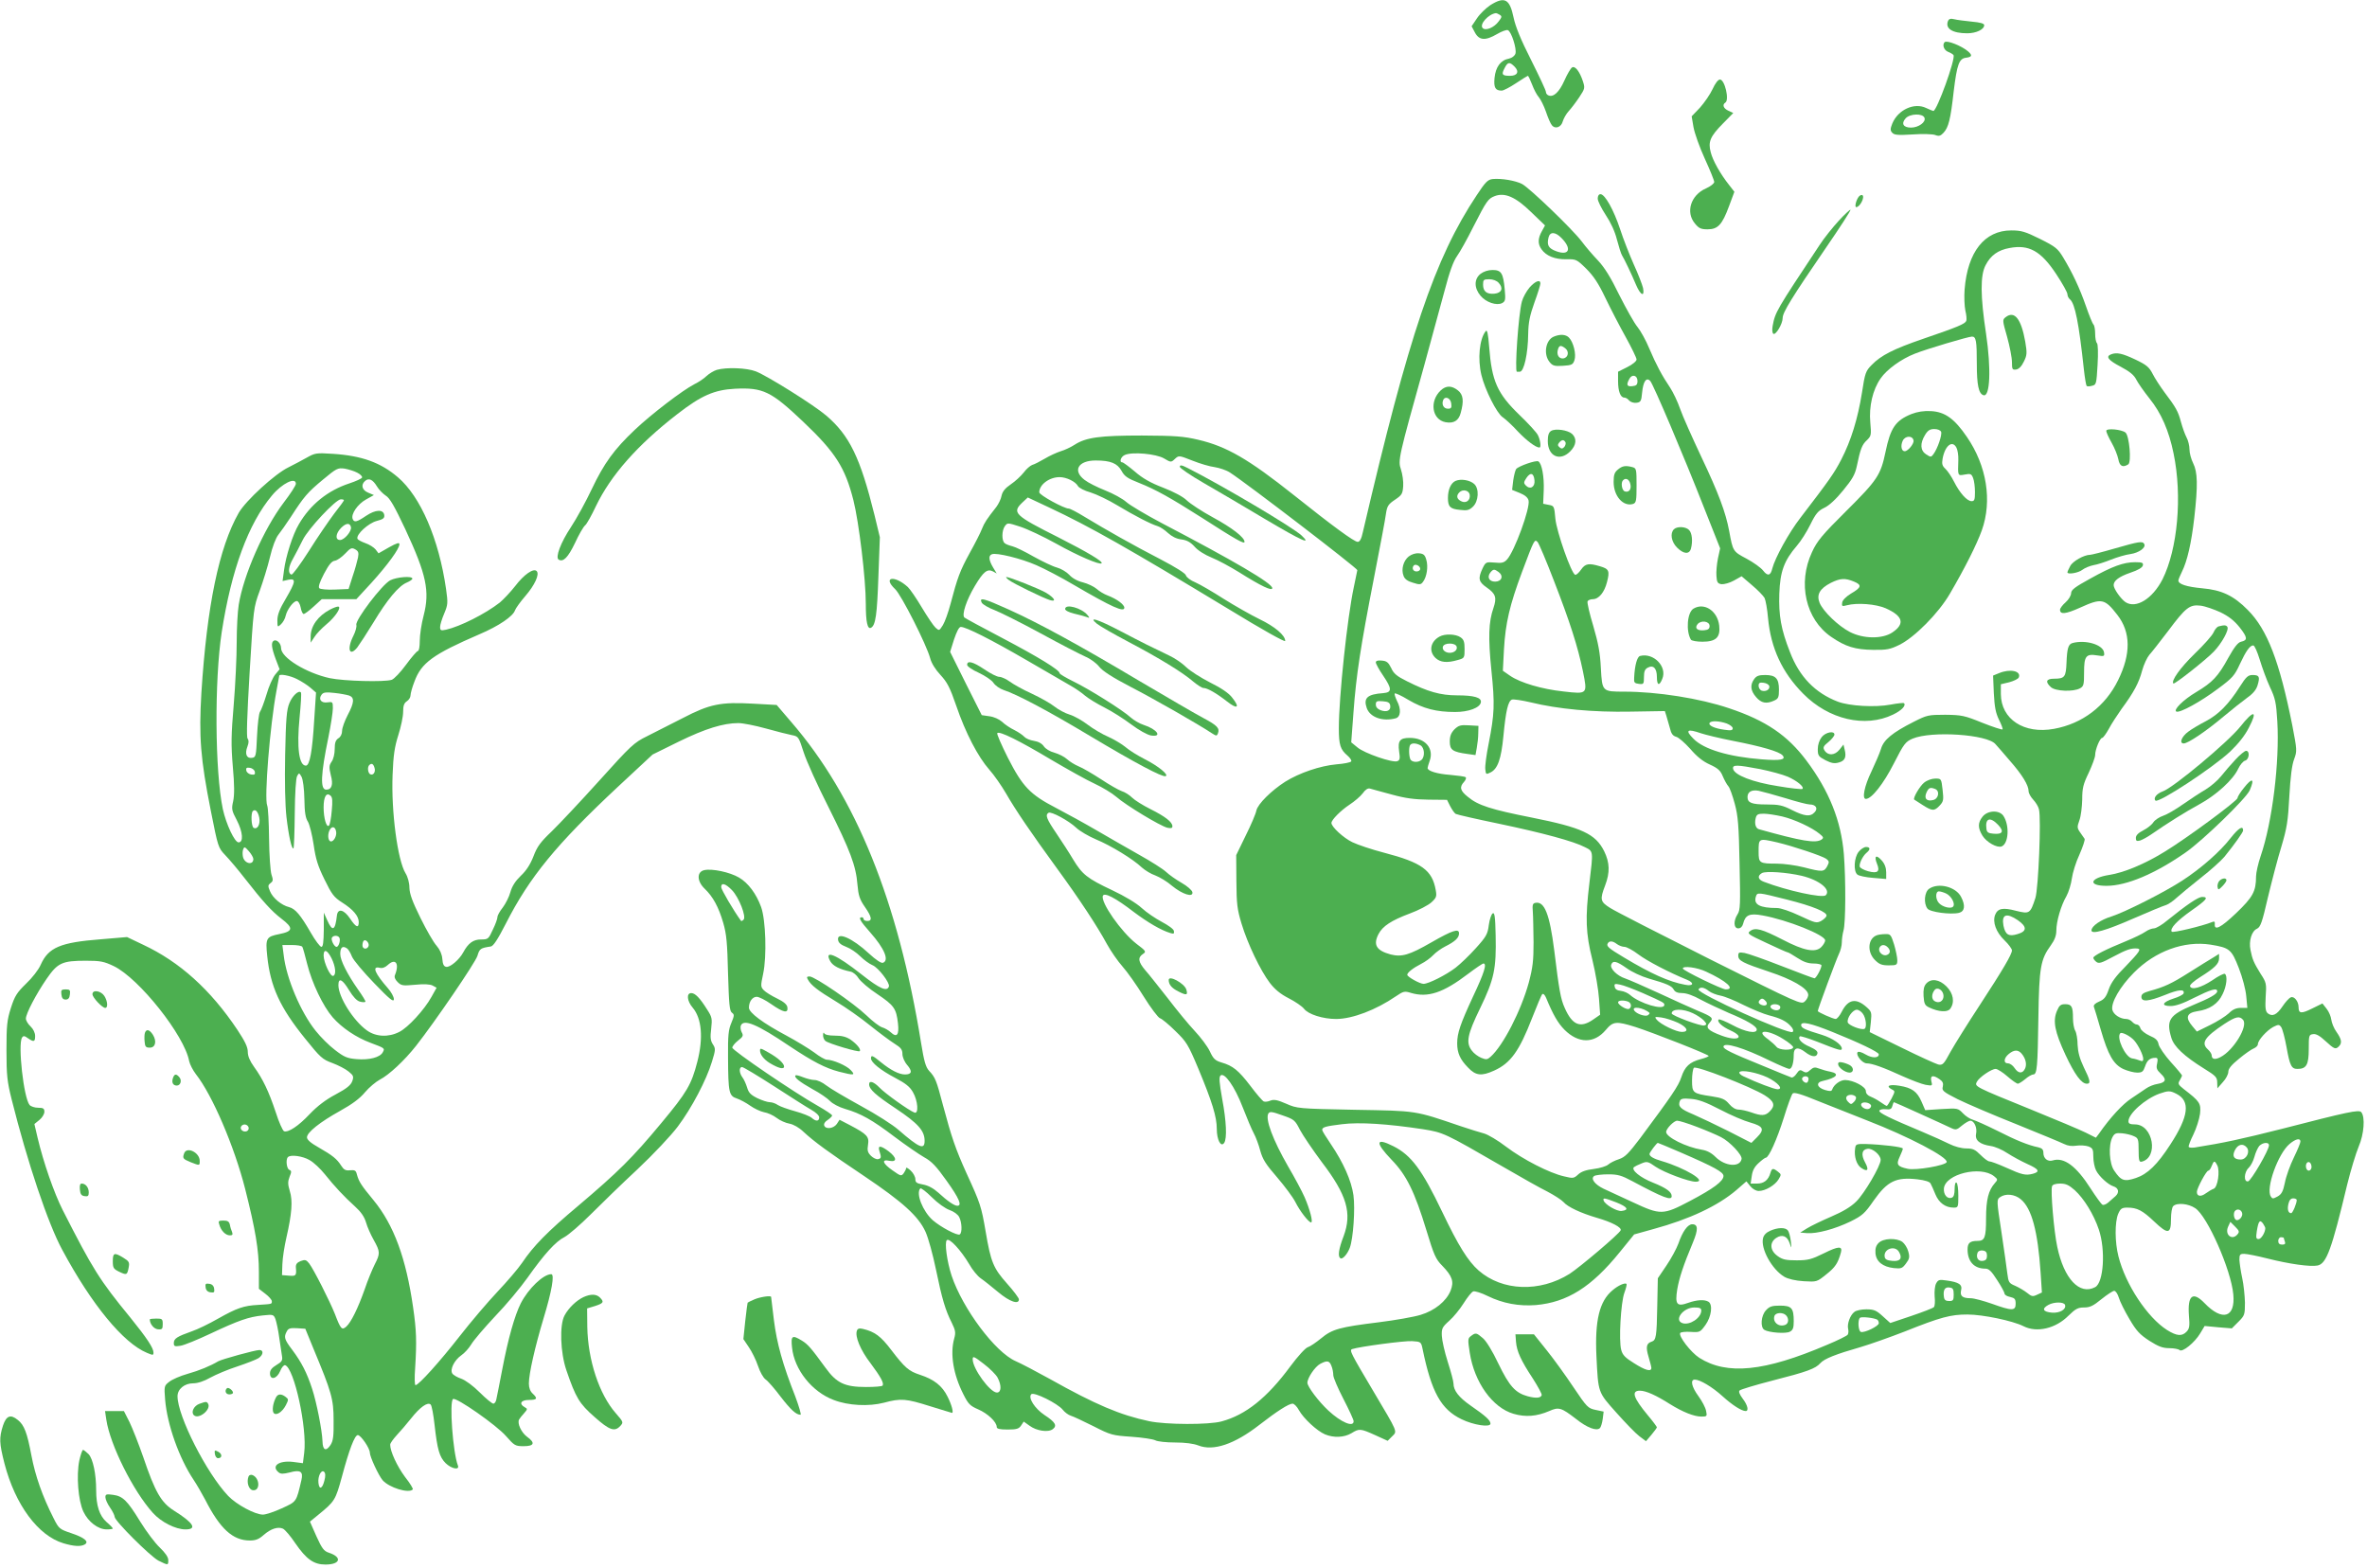 <?xml version="1.0" standalone="no"?>
<!DOCTYPE svg PUBLIC "-//W3C//DTD SVG 20010904//EN"
 "http://www.w3.org/TR/2001/REC-SVG-20010904/DTD/svg10.dtd">
<svg version="1.0" xmlns="http://www.w3.org/2000/svg"
 width="1280pt" height="848pt" viewBox="0 0 1280 848"
 preserveAspectRatio="xMidYMid meet">
<g transform="translate(0,848) scale(0.1,-0.1)"
fill="#4caf50" stroke="none">
<path d="M8059 8452 c-24 -16 -57 -48 -72 -71 l-29 -43 18 -34 c23 -43 57 -45
120 -8 24 14 50 24 58 21 19 -7 49 -102 41 -127 -4 -12 -18 -23 -35 -27 -45
-8 -72 -45 -78 -104 -5 -53 4 -69 39 -69 9 0 44 18 77 40 33 22 62 40 64 40 3
0 13 -21 23 -47 10 -27 26 -57 36 -68 10 -12 28 -47 39 -79 11 -33 25 -65 32
-73 18 -23 51 -11 59 21 5 16 19 41 32 55 13 14 39 48 57 75 31 47 32 50 19
89 -17 51 -42 83 -58 72 -7 -4 -26 -36 -41 -70 -28 -63 -59 -92 -86 -81 -8 3
-14 11 -14 18 1 7 -36 85 -80 173 -56 110 -85 182 -95 230 -21 101 -48 116
-126 67z m51 -52 c13 -8 12 -13 -6 -36 -24 -33 -70 -52 -86 -36 -20 20 32 77
72 81 3 0 12 -4 20 -9z m80 -280 c27 -27 16 -50 -24 -50 -43 0 -48 7 -30 41
17 34 27 36 54 9z"/>
<path d="M10534 8366 c-16 -41 25 -66 104 -66 49 0 92 21 92 44 0 9 -22 15
-67 19 -38 4 -80 9 -95 13 -20 5 -29 2 -34 -10z"/>
<path d="M10516 8252 c-14 -14 -4 -43 18 -52 13 -5 27 -13 30 -18 12 -20 -90
-302 -109 -302 -2 0 -20 7 -39 16 -64 31 -152 -9 -183 -84 -11 -28 -12 -37 -1
-49 11 -13 29 -15 111 -10 54 4 109 2 122 -3 20 -8 29 -5 45 12 27 29 38 72
55 224 18 147 29 178 68 182 31 4 34 13 10 34 -35 30 -115 62 -127 50z m-109
-409 c9 -23 -32 -53 -73 -53 -42 0 -54 22 -29 50 23 26 93 28 102 3z"/>
<path d="M9261 7998 c-13 -28 -44 -73 -68 -100 l-45 -47 10 -59 c6 -33 33
-109 61 -170 28 -61 51 -118 51 -126 0 -8 -20 -24 -45 -35 -82 -36 -111 -129
-59 -190 21 -26 33 -31 68 -31 56 0 79 25 116 125 l29 78 -28 36 c-47 59 -89
133 -100 178 -15 56 -3 85 66 155 l56 57 -26 12 c-27 12 -35 33 -17 44 23 14
-3 125 -29 125 -10 0 -26 -21 -40 -52z"/>
<path d="M8073 7512 c-27 -3 -39 -14 -87 -87 -228 -342 -368 -758 -616 -1822
-8 -38 -17 -53 -28 -53 -19 0 -136 86 -343 251 -249 198 -366 265 -519 301
-81 19 -125 22 -305 23 -227 0 -302 -10 -364 -50 -20 -13 -54 -29 -75 -35 -22
-7 -61 -25 -86 -40 -26 -15 -56 -31 -68 -34 -11 -4 -32 -22 -46 -41 -15 -19
-46 -48 -70 -64 -31 -21 -45 -39 -50 -62 -3 -17 -16 -44 -28 -60 -52 -66 -65
-86 -78 -119 -7 -19 -37 -78 -66 -130 -53 -97 -66 -132 -104 -276 -12 -45 -30
-96 -41 -114 -20 -31 -20 -32 -40 -14 -11 10 -44 59 -74 109 -29 49 -64 100
-76 111 -73 66 -138 54 -68 -12 33 -31 169 -299 189 -373 7 -27 28 -61 56 -91
36 -39 51 -67 85 -166 50 -147 118 -277 179 -346 26 -29 66 -87 90 -128 51
-89 136 -214 276 -406 122 -167 218 -313 270 -409 21 -38 59 -93 84 -121 25
-28 77 -101 115 -163 38 -61 78 -114 88 -117 10 -3 48 -34 83 -69 60 -58 69
-72 124 -203 75 -180 100 -261 100 -326 0 -59 22 -102 40 -76 16 24 12 117
-11 239 -15 86 -18 116 -9 125 21 20 77 -59 120 -171 22 -57 49 -121 60 -141
11 -20 27 -63 35 -94 13 -47 30 -74 91 -144 41 -48 86 -108 99 -134 25 -50 72
-110 85 -110 12 0 -7 72 -35 136 -14 32 -54 107 -90 168 -82 143 -124 255
-106 285 8 12 20 10 76 -10 64 -22 68 -26 95 -79 16 -30 69 -108 118 -174 136
-178 164 -276 118 -400 -27 -70 -33 -111 -17 -120 11 -7 37 22 50 56 19 49 30
213 20 285 -11 79 -55 177 -122 276 -26 38 -47 72 -47 77 0 15 17 20 107 31
94 12 246 2 438 -27 111 -18 116 -20 429 -201 98 -57 208 -119 245 -137 36
-19 75 -44 86 -56 23 -27 95 -60 180 -85 80 -23 136 -52 129 -68 -9 -20 -219
-198 -276 -235 -161 -101 -364 -94 -492 18 -58 51 -110 135 -197 317 -109 228
-167 306 -264 355 -97 49 -100 21 -10 -73 81 -83 125 -173 189 -383 40 -132
50 -155 85 -190 55 -57 65 -86 45 -136 -23 -56 -85 -107 -162 -130 -36 -11
-137 -29 -226 -40 -211 -26 -252 -37 -312 -87 -27 -22 -59 -44 -72 -48 -12 -3
-54 -49 -94 -103 -126 -171 -242 -263 -372 -298 -69 -19 -301 -18 -391 1 -157
33 -291 90 -537 228 -74 41 -158 85 -186 97 -110 48 -286 283 -346 462 -25 76
-39 179 -26 192 14 14 77 -55 122 -131 16 -29 44 -63 61 -75 18 -12 60 -46 95
-75 62 -52 112 -69 112 -39 0 7 -29 46 -64 85 -74 83 -88 116 -116 282 -23
135 -29 153 -103 314 -60 133 -81 194 -128 370 -35 133 -41 149 -75 185 -18
20 -27 51 -43 150 -124 768 -353 1333 -704 1738 l-77 90 -127 7 c-176 10 -235
-2 -381 -78 -65 -33 -151 -77 -193 -98 -71 -35 -86 -49 -259 -241 -100 -111
-216 -234 -256 -273 -61 -58 -79 -82 -99 -135 -17 -44 -39 -78 -69 -106 -29
-28 -47 -56 -56 -88 -7 -26 -26 -63 -41 -83 -16 -20 -29 -43 -29 -52 0 -9 -11
-40 -25 -68 -23 -51 -26 -53 -64 -53 -42 0 -69 -20 -96 -70 -21 -39 -71 -82
-92 -78 -13 2 -19 14 -21 43 -2 25 -13 50 -31 71 -16 17 -55 85 -87 150 -44
89 -59 130 -60 164 0 26 -9 59 -21 78 -43 70 -78 335 -70 532 4 107 11 152 31
215 14 44 26 100 26 125 0 34 5 48 20 58 11 7 20 21 20 32 0 10 9 44 21 74 37
102 101 148 351 256 106 45 183 98 193 130 4 11 29 46 55 76 52 60 79 119 62
136 -17 17 -68 -18 -116 -81 -25 -32 -63 -72 -83 -89 -78 -61 -215 -130 -291
-147 -28 -6 -32 -4 -32 15 0 12 10 44 22 72 20 48 21 56 10 134 -39 270 -138
499 -260 603 -93 80 -196 117 -352 127 -90 6 -97 4 -140 -20 -25 -14 -70 -38
-100 -53 -73 -35 -231 -180 -269 -246 -107 -188 -172 -503 -202 -974 -14 -236
-5 -355 51 -637 39 -197 40 -200 78 -240 22 -23 68 -77 102 -121 103 -132 149
-182 201 -222 67 -51 65 -69 -11 -84 -70 -14 -75 -22 -65 -118 17 -166 69
-279 205 -447 82 -102 94 -113 147 -132 32 -12 71 -32 88 -46 26 -21 29 -27
20 -52 -8 -22 -30 -40 -90 -72 -53 -28 -99 -63 -140 -106 -61 -65 -116 -101
-139 -93 -7 3 -28 49 -45 103 -38 114 -70 180 -117 245 -23 32 -34 58 -34 81
0 26 -15 57 -56 119 -145 217 -312 368 -511 461 l-86 41 -142 -12 c-219 -17
-283 -44 -325 -138 -11 -26 -46 -71 -79 -102 -50 -49 -61 -66 -82 -131 -21
-66 -24 -94 -24 -230 0 -135 4 -169 28 -265 85 -339 197 -673 274 -814 159
-296 330 -503 457 -556 33 -14 36 -14 36 1 0 25 -36 79 -124 188 -169 206
-204 263 -367 583 -47 93 -104 257 -136 392 l-17 73 27 22 c15 12 27 32 27 44
0 18 -6 22 -34 22 -18 0 -39 7 -46 15 -32 38 -64 327 -41 364 7 11 13 11 32
-3 32 -22 39 -20 39 12 0 17 -10 38 -25 52 -14 13 -25 32 -25 42 0 27 55 132
112 215 60 87 84 98 213 98 79 0 97 -4 150 -29 137 -66 383 -376 408 -514 4
-18 20 -49 36 -70 89 -113 208 -390 267 -622 55 -218 74 -329 74 -447 l0 -92
35 -27 c19 -14 35 -33 35 -40 0 -16 3 -15 -74 -20 -78 -4 -115 -17 -218 -75
-47 -27 -111 -58 -141 -68 -79 -28 -97 -39 -97 -63 0 -18 4 -20 36 -15 20 3
93 33 163 66 151 71 205 90 282 98 57 6 59 5 69 -21 5 -15 15 -60 20 -99 6
-40 13 -85 15 -100 4 -23 -1 -31 -30 -48 -25 -15 -35 -28 -35 -45 0 -39 37
-31 55 12 8 20 20 34 27 32 49 -16 120 -341 103 -474 l-7 -56 -53 7 c-76 9
-120 -22 -79 -56 12 -10 24 -10 61 -1 57 16 74 5 63 -41 -28 -120 -25 -116
-106 -153 -41 -19 -87 -34 -102 -34 -43 0 -143 54 -188 101 -117 123 -274 432
-274 539 0 39 38 70 85 70 24 0 58 11 93 31 29 16 95 44 145 60 51 17 102 37
115 45 26 17 29 44 5 44 -23 0 -204 -50 -223 -61 -42 -25 -102 -50 -166 -68
-39 -11 -83 -30 -99 -43 -27 -21 -28 -23 -22 -97 11 -134 76 -317 154 -433 16
-24 44 -72 63 -108 80 -157 149 -220 241 -220 32 0 49 7 75 30 39 34 77 46
104 34 11 -5 41 -40 67 -79 60 -87 100 -115 163 -115 81 0 92 40 18 64 -27 9
-37 23 -67 89 l-35 79 44 36 c91 74 94 80 129 207 39 146 69 225 86 225 16 0
65 -71 65 -95 0 -22 47 -123 69 -149 35 -40 141 -73 163 -50 4 3 -15 34 -42
68 -43 58 -80 138 -80 174 0 8 16 30 35 51 19 20 54 61 78 91 48 61 90 91 106
75 6 -6 15 -55 21 -110 15 -133 26 -173 60 -207 32 -31 77 -39 66 -12 -27 70
-47 346 -26 359 17 11 236 -142 286 -200 46 -52 50 -55 96 -55 57 0 64 18 18
51 -31 23 -54 73 -43 93 3 6 15 21 27 34 19 22 20 24 3 33 -32 18 -20 39 23
39 45 0 49 8 20 35 -13 12 -20 31 -20 54 0 53 33 198 79 351 45 148 61 240 42
240 -43 0 -124 -78 -165 -158 -33 -66 -68 -189 -100 -357 -15 -77 -29 -150
-32 -162 -2 -13 -10 -23 -16 -23 -7 0 -40 27 -74 61 -35 35 -77 66 -100 74
-21 7 -43 20 -48 28 -14 22 11 72 48 98 18 12 42 39 54 59 12 21 70 89 129
152 60 62 138 156 175 208 92 130 153 197 201 221 22 12 86 67 141 122 56 56
170 167 254 245 85 80 181 182 217 230 76 101 155 252 185 351 20 65 20 71 5
94 -13 20 -15 38 -9 85 6 54 4 63 -22 103 -40 64 -65 89 -86 89 -27 0 -23 -43
8 -79 49 -58 58 -164 25 -292 -32 -124 -56 -165 -195 -332 -156 -188 -233
-264 -449 -447 -168 -141 -243 -218 -304 -309 -21 -31 -81 -101 -133 -156 -52
-55 -144 -163 -204 -240 -107 -137 -222 -265 -239 -265 -5 0 -6 42 -2 93 9
143 7 203 -11 327 -38 266 -104 446 -214 580 -67 81 -79 100 -90 139 -5 22
-11 25 -37 23 -24 -3 -34 3 -48 25 -23 36 -46 55 -123 99 -41 23 -62 41 -62
54 0 27 71 83 179 143 65 36 107 67 135 101 22 26 59 57 80 68 49 25 133 103
196 183 100 127 321 450 332 487 11 38 17 42 72 50 14 2 38 39 81 123 128 252
274 430 607 741 l187 174 142 70 c143 70 241 100 322 100 24 0 90 -13 148 -29
57 -16 121 -32 141 -36 36 -7 37 -9 64 -93 15 -47 75 -180 134 -296 117 -234
149 -317 157 -421 5 -57 12 -79 40 -119 38 -55 41 -76 13 -76 -11 0 -20 5 -20
10 0 6 -4 10 -10 10 -20 0 -9 -20 46 -82 76 -86 104 -151 69 -164 -9 -4 -38
15 -77 51 -88 82 -173 119 -166 73 2 -16 15 -27 44 -38 22 -8 56 -31 76 -51
19 -19 49 -41 66 -48 32 -13 95 -96 89 -115 -10 -30 -49 -13 -148 65 -138 109
-206 137 -169 71 14 -25 51 -44 110 -56 14 -3 33 -19 43 -36 11 -17 56 -56
102 -86 89 -60 102 -77 111 -158 7 -62 -6 -79 -39 -48 -12 11 -33 23 -47 27
-14 4 -52 33 -85 65 -69 66 -279 210 -307 210 -15 0 -17 -4 -9 -17 16 -30 53
-59 151 -118 52 -31 136 -90 185 -130 50 -40 109 -84 133 -99 34 -21 42 -32
42 -55 0 -17 11 -43 26 -60 29 -34 25 -51 -12 -51 -32 0 -77 23 -130 66 -45
37 -54 41 -54 21 0 -22 52 -64 130 -105 57 -30 80 -48 97 -78 27 -46 32 -120
8 -110 -30 11 -161 105 -189 135 -31 32 -56 40 -56 18 0 -27 34 -58 144 -131
121 -81 156 -120 156 -175 0 -50 -28 -39 -142 60 -29 26 -120 84 -203 129 -82
45 -167 95 -187 111 -20 16 -48 29 -63 29 -14 0 -42 7 -62 15 -20 8 -38 13
-41 10 -10 -10 22 -35 91 -74 40 -21 83 -51 96 -65 13 -14 49 -33 80 -42 86
-25 147 -59 267 -150 61 -46 134 -96 162 -112 40 -22 65 -48 121 -127 68 -95
85 -135 58 -135 -16 0 -52 24 -103 71 -27 24 -55 39 -83 44 -34 6 -41 11 -41
29 0 12 -11 33 -25 46 -14 13 -25 19 -25 14 0 -6 -6 -18 -13 -28 -13 -17 -16
-16 -60 15 -55 38 -62 62 -17 52 42 -8 40 17 -4 51 -43 32 -60 34 -51 4 12
-37 11 -42 -7 -46 -9 -2 -27 7 -38 18 -18 18 -21 29 -16 60 7 44 -5 57 -98
106 l-56 29 -15 -23 c-18 -25 -60 -30 -68 -8 -3 9 4 21 19 30 13 9 24 20 24
24 0 5 -35 28 -77 52 -128 72 -463 300 -463 315 0 7 14 25 31 38 27 21 30 27
20 45 -6 11 -8 28 -5 36 15 38 88 8 264 -111 128 -85 192 -118 267 -138 82
-21 91 -20 63 9 -22 24 -96 56 -130 56 -8 0 -39 17 -67 39 -29 21 -96 62 -150
91 -126 67 -203 124 -203 151 0 33 19 59 42 59 12 0 48 -18 79 -40 66 -46 92
-51 87 -17 -2 15 -19 30 -56 48 -29 14 -62 34 -72 45 -17 18 -17 23 -3 89 20
94 14 290 -11 360 -26 72 -70 131 -120 160 -50 29 -144 49 -187 40 -42 -9 -41
-60 2 -101 44 -42 75 -98 100 -184 18 -62 22 -109 26 -275 5 -164 8 -202 21
-211 14 -10 13 -16 -3 -55 -16 -37 -19 -68 -18 -187 1 -191 5 -208 48 -222 18
-6 51 -24 72 -39 21 -15 55 -31 74 -35 20 -3 51 -17 69 -31 18 -14 50 -28 69
-31 22 -4 52 -21 76 -44 57 -53 136 -111 329 -240 208 -140 293 -217 331 -301
15 -33 40 -124 56 -202 33 -160 51 -221 86 -290 20 -41 22 -53 13 -85 -23 -83
-5 -194 50 -302 26 -52 36 -62 80 -81 51 -22 100 -68 100 -95 0 -10 15 -14 59
-14 49 0 61 4 73 22 l14 21 31 -22 c37 -28 101 -38 126 -19 25 19 14 38 -44
76 -53 35 -91 94 -72 113 14 14 143 -50 170 -84 10 -13 30 -28 43 -32 14 -4
69 -30 123 -57 94 -48 103 -50 205 -57 59 -4 117 -13 129 -19 12 -7 60 -12
107 -12 56 0 100 -6 126 -16 81 -32 195 6 330 111 94 73 159 115 180 115 8 0
24 -16 34 -35 25 -45 97 -112 141 -131 48 -20 104 -17 143 6 42 26 48 26 128
-10 l68 -31 24 24 c29 29 34 16 -103 247 -121 204 -129 219 -113 225 38 13
283 46 325 43 47 -3 48 -4 56 -43 48 -233 100 -326 210 -379 65 -32 157 -46
157 -24 0 18 -27 42 -108 98 -63 44 -92 81 -92 119 0 12 -14 64 -31 117 -17
53 -31 116 -32 140 -2 40 2 48 40 82 23 20 58 63 78 95 20 32 43 61 52 64 8 3
44 -8 78 -25 82 -40 168 -56 260 -49 170 15 301 97 454 286 l78 96 104 29
c195 53 348 125 449 211 l54 47 21 -26 c12 -15 31 -26 46 -26 35 0 88 31 107
63 15 25 15 27 -3 41 -27 21 -33 20 -41 -6 -11 -39 -35 -58 -72 -58 l-35 0 6
41 c4 30 15 50 37 70 17 16 35 29 39 29 16 0 60 98 97 215 20 66 42 125 48
132 8 8 44 -2 141 -42 72 -28 191 -76 265 -105 219 -85 436 -198 427 -224 -6
-18 -167 -46 -211 -36 -56 12 -63 23 -43 65 9 20 17 39 17 44 0 9 -109 22
-200 25 -51 1 -55 -1 -58 -23 -7 -44 8 -91 34 -107 34 -23 42 -10 20 30 -23
42 -18 70 13 74 27 4 71 -33 71 -60 0 -32 -88 -182 -132 -225 -29 -29 -73 -55
-136 -82 -51 -22 -109 -50 -130 -63 l-37 -23 37 -3 c53 -4 150 22 235 63 64
32 77 43 126 114 74 105 121 127 236 114 41 -5 67 -13 71 -23 5 -8 16 -34 26
-58 19 -46 54 -72 99 -72 24 0 25 2 25 64 0 36 -4 68 -10 71 -6 4 -10 -10 -10
-35 0 -27 -5 -43 -15 -46 -24 -10 -46 16 -43 50 8 78 198 124 271 66 21 -17
21 -19 5 -37 -35 -39 -48 -90 -48 -191 0 -104 -7 -122 -46 -122 -41 0 -54 -11
-54 -46 0 -65 35 -104 96 -104 19 0 33 -13 64 -62 22 -33 40 -67 40 -73 0 -7
14 -15 30 -18 25 -6 30 -11 30 -37 0 -39 -20 -39 -128 0 -46 16 -97 30 -115
30 -45 0 -59 12 -52 43 8 31 -12 44 -79 53 -39 6 -45 4 -56 -16 -7 -13 -10
-43 -8 -71 3 -26 1 -52 -4 -57 -6 -6 -61 -27 -123 -48 l-113 -38 -41 37 c-35
32 -48 37 -89 37 -26 0 -55 -6 -64 -14 -23 -17 -40 -65 -34 -91 3 -11 2 -25
-2 -32 -4 -6 -54 -31 -112 -55 -339 -145 -541 -165 -691 -70 -46 30 -113 117
-103 134 3 5 29 8 57 6 49 -3 51 -2 80 38 32 45 40 110 16 125 -21 13 -62 11
-110 -6 -61 -22 -72 -9 -59 73 11 63 33 130 85 254 29 70 28 98 -4 98 -24 0
-52 -38 -75 -105 -10 -27 -39 -81 -65 -119 l-46 -68 -3 -147 c-3 -170 -6 -188
-31 -196 -28 -9 -32 -29 -16 -82 8 -27 15 -54 15 -60 0 -22 -33 -13 -94 26
-47 29 -62 44 -69 72 -14 51 -2 256 17 308 9 24 14 46 12 48 -8 9 -46 -8 -76
-34 -71 -59 -96 -163 -87 -356 10 -200 7 -193 108 -306 49 -55 104 -112 124
-127 l36 -27 29 34 c16 19 29 37 30 41 0 3 -22 33 -49 65 -79 95 -91 133 -43
133 33 0 88 -25 162 -72 69 -43 131 -68 171 -68 30 0 31 2 25 31 -3 17 -22 53
-41 79 -37 50 -46 90 -20 90 28 0 95 -40 150 -90 53 -48 103 -80 125 -80 18 0
11 32 -16 67 -17 23 -23 38 -17 44 6 6 86 30 179 54 188 48 231 64 258 94 21
24 85 49 218 87 51 15 158 53 238 84 195 78 249 92 339 92 84 0 245 -34 303
-63 72 -37 175 -13 244 57 38 37 51 44 84 44 32 0 50 9 94 45 31 25 62 45 69
45 8 0 19 -17 25 -37 6 -21 32 -73 57 -115 38 -65 56 -84 108 -118 49 -31 72
-40 108 -40 25 0 50 -5 55 -10 15 -15 83 41 112 90 l24 40 73 -7 74 -6 36 36
c33 33 35 38 35 103 -1 38 -7 98 -15 134 -8 36 -14 80 -15 98 0 28 3 32 26 32
14 0 70 -11 125 -25 119 -30 232 -46 272 -38 48 10 76 87 160 438 19 77 47
169 62 205 29 67 36 160 14 186 -12 15 -72 2 -429 -90 -218 -55 -314 -76 -472
-101 -15 -2 -29 -1 -32 3 -3 4 9 35 25 67 16 33 32 83 36 112 6 57 -1 67 -88
134 -30 24 -33 29 -21 48 6 11 12 23 12 25 0 3 -27 36 -61 73 -33 37 -63 81
-66 96 -4 22 -16 33 -49 47 -24 11 -45 28 -49 39 -3 12 -12 21 -19 21 -8 0
-19 7 -26 15 -7 8 -21 15 -31 15 -33 0 -69 23 -76 49 -9 38 41 126 117 202
115 116 271 173 414 151 104 -17 113 -25 153 -127 20 -52 37 -116 40 -152 l6
-63 -35 0 c-25 0 -44 -8 -65 -29 -17 -16 -63 -45 -102 -64 l-71 -35 -25 30
c-39 46 -30 71 27 80 66 9 113 40 137 92 22 43 28 101 12 110 -5 3 -35 -12
-68 -35 -61 -40 -112 -54 -120 -32 -3 7 22 29 54 49 80 50 103 73 103 102 l0
24 -32 -20 c-18 -10 -76 -47 -129 -80 -96 -61 -135 -79 -216 -101 -32 -9 -43
-17 -43 -31 0 -29 37 -26 128 10 73 30 108 33 100 8 -2 -6 -26 -19 -53 -27
-62 -20 -71 -41 -17 -41 27 0 68 14 128 45 88 44 124 55 124 35 0 -15 -39 -37
-131 -75 -128 -54 -146 -81 -117 -177 14 -47 69 -99 175 -165 65 -40 73 -48
73 -77 l1 -31 29 33 c17 18 30 43 30 56 0 17 17 38 58 71 31 26 67 51 80 56
12 5 22 15 22 23 0 21 48 74 83 93 28 14 32 14 43 -1 7 -10 20 -59 29 -109 18
-101 27 -117 59 -117 48 0 61 22 61 107 0 74 1 78 23 81 16 3 37 -9 67 -37 48
-44 55 -47 73 -29 18 18 15 38 -13 78 -14 19 -26 50 -28 66 -2 17 -13 44 -26
60 l-22 28 -55 -27 c-60 -30 -74 -28 -74 7 0 31 -24 61 -42 53 -9 -3 -29 -25
-45 -49 -31 -46 -55 -57 -80 -37 -12 11 -14 28 -11 88 5 71 4 78 -27 125 -37
60 -45 78 -55 129 -10 49 6 102 35 115 19 9 28 34 59 169 21 87 53 211 73 275
30 101 36 138 43 272 6 106 14 170 26 201 16 44 16 48 -10 183 -69 345 -135
518 -241 624 -76 77 -141 108 -247 117 -83 8 -128 22 -128 42 0 5 9 27 19 47
29 58 51 154 67 292 20 177 18 247 -6 295 -11 22 -20 55 -20 75 0 19 -7 49
-16 65 -9 17 -22 54 -30 83 -15 57 -27 79 -90 162 -22 30 -51 74 -63 98 -19
37 -33 49 -94 78 -70 33 -100 40 -131 28 -31 -12 -15 -32 52 -67 49 -26 72
-45 84 -69 9 -18 41 -64 72 -103 63 -78 105 -174 130 -297 48 -231 22 -517
-60 -681 -54 -105 -143 -160 -200 -123 -25 17 -64 72 -64 92 0 24 29 46 90 67
42 14 66 28 68 40 3 14 -4 17 -42 17 -62 0 -123 -22 -243 -89 -82 -45 -102
-60 -103 -78 0 -13 -13 -35 -30 -50 -16 -14 -30 -32 -30 -40 0 -27 30 -24 108
11 117 53 133 50 202 -39 73 -94 74 -211 4 -353 -69 -141 -193 -235 -346 -263
-163 -30 -287 52 -288 188 l0 53 46 11 c25 7 48 18 51 26 14 35 -47 48 -107
23 l-32 -13 4 -96 c4 -75 10 -106 28 -143 13 -26 22 -50 19 -52 -3 -3 -52 13
-110 36 -96 39 -111 42 -200 43 -92 0 -99 -2 -170 -38 -117 -59 -163 -98 -177
-146 -7 -23 -31 -78 -52 -123 -38 -78 -52 -148 -30 -148 31 0 95 81 151 191
55 108 63 118 102 135 103 43 404 23 448 -30 10 -11 46 -52 79 -91 65 -74 100
-131 100 -163 0 -11 11 -31 25 -46 14 -15 28 -38 31 -52 13 -50 -3 -426 -19
-479 -28 -86 -32 -88 -105 -70 -72 19 -99 13 -113 -22 -15 -39 5 -94 51 -138
22 -21 40 -46 40 -54 0 -21 -48 -103 -176 -299 -63 -96 -133 -208 -156 -249
-37 -69 -43 -74 -67 -69 -14 4 -103 44 -198 91 l-172 84 6 55 c5 51 4 56 -23
80 -57 51 -100 43 -134 -24 -11 -22 -26 -40 -33 -40 -14 0 -97 37 -97 43 0 10
100 279 114 308 9 18 16 46 16 63 0 17 4 46 9 64 12 41 13 272 2 414 -15 179
-79 341 -203 506 -102 136 -219 216 -417 282 -159 54 -390 90 -567 90 -120 0
-120 0 -127 127 -4 83 -14 135 -41 228 -20 66 -34 126 -31 133 2 6 15 12 28
12 33 0 63 37 77 92 16 61 11 72 -38 86 -60 18 -79 15 -102 -18 -12 -17 -26
-30 -32 -28 -21 7 -100 232 -107 303 -6 68 -7 70 -36 75 l-30 6 3 72 c3 73
-10 146 -29 157 -12 8 -106 -25 -120 -41 -5 -7 -12 -35 -16 -62 l-6 -51 42
-17 c27 -11 43 -24 47 -40 10 -40 -76 -276 -117 -320 -16 -17 -28 -20 -67 -16
-46 4 -48 3 -65 -32 -25 -54 -22 -72 23 -103 49 -34 55 -55 36 -111 -26 -74
-29 -159 -11 -337 19 -184 17 -234 -15 -397 -12 -59 -20 -121 -18 -137 3 -29
4 -30 28 -18 39 19 58 72 70 197 13 136 25 189 46 197 9 3 55 -4 102 -15 147
-36 337 -54 541 -50 l184 3 8 -25 c4 -14 13 -44 19 -66 7 -31 16 -43 34 -48
13 -3 47 -33 76 -65 35 -41 68 -68 106 -85 44 -20 58 -33 70 -63 9 -21 22 -45
30 -54 8 -8 23 -51 35 -95 18 -66 22 -119 26 -326 5 -218 4 -250 -11 -272 -23
-36 -21 -76 4 -76 12 0 22 9 26 24 12 49 35 59 105 46 134 -24 339 -106 339
-135 0 -8 -10 -25 -21 -36 -32 -32 -94 -20 -209 40 -113 58 -148 67 -175 47
-19 -14 -13 -18 88 -65 59 -28 111 -51 115 -51 4 0 27 -14 52 -30 32 -21 57
-30 88 -30 23 0 42 -5 42 -10 0 -17 -29 -70 -38 -70 -5 0 -84 30 -177 66 -92
36 -183 68 -201 71 -30 5 -34 3 -34 -15 0 -27 24 -39 168 -87 122 -40 205 -88
210 -121 2 -11 -6 -28 -18 -39 -20 -18 -27 -15 -513 228 -270 136 -513 260
-539 277 -55 34 -57 46 -28 122 27 71 25 123 -5 185 -47 94 -120 128 -391 182
-222 44 -291 66 -346 112 -42 33 -47 53 -21 81 9 10 13 21 9 25 -3 4 -41 9
-84 13 -70 5 -122 21 -122 37 0 4 5 21 11 38 25 68 -24 125 -107 125 -54 0
-66 -15 -58 -73 6 -38 4 -48 -10 -53 -25 -10 -179 43 -216 75 l-33 27 12 160
c15 205 39 360 111 729 32 165 62 321 65 348 6 41 13 51 49 75 37 25 41 32 44
73 2 25 -4 66 -12 90 -17 50 -14 63 126 564 38 138 87 318 109 400 27 104 48
162 68 190 16 22 56 94 89 160 71 139 79 151 116 165 54 20 112 -5 195 -86
l76 -73 -17 -31 c-22 -39 -23 -69 -2 -98 25 -36 73 -55 134 -54 53 1 56 0 108
-51 39 -39 66 -79 103 -157 28 -58 77 -153 110 -212 32 -58 59 -113 59 -122 0
-9 -22 -27 -50 -41 l-50 -25 0 -51 c0 -55 13 -89 34 -89 8 0 19 -7 26 -16 8
-8 25 -14 39 -12 23 3 27 8 31 55 6 61 23 85 44 63 17 -19 181 -405 292 -688
l86 -217 -12 -55 c-6 -30 -10 -73 -8 -95 2 -34 7 -41 28 -44 14 -1 44 7 67 20
l41 23 56 -48 c31 -26 61 -57 68 -69 6 -12 15 -61 19 -109 15 -162 76 -294
190 -409 138 -140 335 -186 486 -113 46 22 72 49 59 62 -3 2 -35 -1 -72 -8
-83 -16 -223 -8 -286 16 -122 47 -207 134 -258 267 -49 124 -62 199 -58 317 4
119 26 179 95 259 21 24 54 76 73 115 29 59 42 74 75 90 25 11 64 47 102 94
50 61 64 85 74 131 19 92 28 117 55 141 23 23 24 28 18 95 -8 87 13 178 56
239 33 48 111 105 186 134 60 24 288 92 308 92 22 0 26 -23 26 -148 0 -114 10
-161 36 -169 36 -12 42 144 14 332 -31 204 -32 317 -2 372 27 52 67 81 129 92
105 20 170 -16 253 -142 33 -50 60 -98 60 -108 0 -9 6 -22 14 -28 27 -23 48
-128 75 -379 5 -46 12 -86 15 -89 3 -3 16 -3 29 1 23 5 24 10 30 113 4 64 2
112 -3 117 -6 6 -10 28 -10 51 0 23 -4 45 -9 50 -6 6 -24 51 -41 100 -34 98
-73 180 -123 263 -29 48 -41 58 -125 100 -81 40 -101 46 -156 46 -144 0 -236
-116 -252 -319 -3 -38 -1 -90 4 -114 6 -24 8 -49 5 -56 -6 -16 -45 -33 -233
-97 -160 -55 -228 -89 -279 -142 -32 -32 -36 -44 -52 -149 -23 -143 -59 -259
-112 -362 -39 -75 -64 -110 -221 -315 -62 -80 -137 -216 -152 -274 -9 -39 -25
-43 -49 -12 -12 16 -53 45 -90 65 -74 39 -74 40 -94 149 -19 102 -58 206 -151
402 -48 102 -100 218 -114 258 -14 41 -39 92 -54 115 -44 65 -76 125 -113 212
-18 44 -47 96 -64 117 -17 20 -60 97 -98 172 -47 97 -81 151 -117 189 -27 28
-67 75 -87 102 -50 66 -281 288 -322 310 -37 19 -111 31 -158 27z m370 -318
c58 -58 44 -98 -26 -73 -44 16 -53 33 -43 75 8 32 36 31 69 -2z m412 -774 c0
-20 -6 -26 -27 -28 -30 -4 -35 7 -17 39 14 28 44 20 44 -11z m-2560 -419 c37
-22 38 -22 59 -2 21 19 21 19 95 -10 40 -16 94 -32 120 -35 25 -4 62 -16 82
-29 89 -57 689 -517 689 -528 0 -2 -9 -43 -19 -92 -35 -162 -81 -594 -81 -763
0 -90 8 -115 47 -148 14 -12 23 -26 20 -31 -4 -6 -40 -13 -80 -16 -88 -8 -200
-46 -277 -94 -75 -48 -148 -120 -156 -156 -3 -17 -29 -78 -58 -136 l-51 -105
1 -141 c1 -122 4 -151 28 -230 33 -109 102 -253 153 -320 27 -35 57 -60 102
-83 35 -18 72 -43 83 -57 23 -30 102 -55 173 -55 88 0 216 49 324 123 40 27
46 29 81 18 91 -27 174 0 309 103 41 31 78 56 83 56 20 0 4 -51 -56 -178 -69
-149 -86 -198 -86 -254 0 -52 16 -87 58 -130 42 -45 74 -48 142 -17 89 40 136
106 205 284 26 66 50 124 55 129 5 5 14 -3 21 -20 37 -90 64 -137 100 -173 75
-74 159 -75 222 -1 40 48 57 49 160 17 99 -32 397 -149 397 -157 0 -3 -19 -11
-43 -17 -60 -16 -86 -40 -105 -98 -16 -48 -51 -99 -222 -329 -63 -83 -82 -103
-115 -114 -22 -7 -48 -20 -58 -29 -10 -9 -45 -20 -78 -24 -42 -5 -68 -14 -85
-30 -23 -21 -27 -22 -76 -10 -80 18 -223 92 -313 160 -44 34 -98 66 -120 72
-22 6 -78 23 -125 39 -253 86 -234 83 -575 89 -306 6 -311 7 -370 33 -46 20
-65 24 -84 17 -13 -6 -30 -8 -37 -5 -7 3 -39 40 -72 84 -65 85 -95 109 -157
127 -34 10 -44 20 -63 61 -13 27 -50 76 -82 110 -32 34 -97 113 -145 176 -49
62 -103 131 -122 152 -38 45 -41 68 -13 87 20 13 18 16 -35 56 -82 64 -194
224 -181 259 8 20 68 -11 168 -88 75 -56 146 -98 196 -113 19 -6 23 -4 20 11
-1 10 -31 31 -65 49 -34 18 -83 51 -109 75 -28 26 -91 64 -159 96 -136 64
-163 86 -212 167 -20 34 -61 97 -90 140 -53 78 -62 100 -43 112 14 9 110 -43
150 -81 19 -18 67 -46 107 -63 80 -33 201 -107 248 -152 17 -15 49 -35 73 -43
23 -9 64 -33 90 -56 56 -46 116 -65 110 -34 -2 10 -28 33 -58 50 -30 17 -68
44 -85 60 -16 15 -82 57 -145 92 -63 36 -167 95 -230 132 -63 37 -162 91 -219
121 -141 73 -181 115 -261 272 -35 70 -61 129 -57 133 12 12 119 -41 288 -142
90 -53 197 -113 239 -132 41 -19 94 -51 117 -71 51 -45 238 -158 276 -167 20
-4 27 -2 27 8 0 23 -39 53 -119 93 -40 20 -85 48 -99 62 -14 14 -39 30 -56 35
-17 6 -68 35 -113 65 -45 29 -99 61 -120 69 -21 9 -49 26 -63 39 -14 13 -44
28 -68 35 -24 6 -48 21 -57 34 -10 15 -29 26 -54 30 -21 3 -44 13 -52 22 -7 8
-31 25 -53 36 -23 11 -53 31 -67 45 -16 14 -44 27 -69 30 l-41 6 -86 171 -85
171 21 67 c15 44 27 68 37 68 28 0 163 -68 356 -180 106 -62 213 -124 238
-138 25 -14 60 -38 78 -54 18 -15 65 -44 105 -64 40 -20 104 -61 144 -91 43
-32 86 -56 107 -60 64 -10 33 34 -39 57 -22 7 -53 25 -70 40 -42 39 -225 154
-312 196 -40 20 -73 39 -73 44 0 17 -116 88 -310 190 -107 56 -199 106 -205
111 -15 15 11 94 57 171 46 77 67 94 98 78 l20 -11 -20 33 c-23 39 -26 64 -6
71 24 10 158 -23 240 -59 44 -19 136 -67 205 -108 204 -119 271 -149 271 -122
0 17 -40 47 -90 66 -19 7 -46 23 -60 36 -14 12 -47 28 -74 35 -30 7 -58 23
-74 41 -14 15 -44 33 -66 39 -23 6 -79 33 -126 59 -47 27 -98 52 -115 56 -16
4 -36 11 -42 17 -17 13 -16 69 1 92 14 19 15 19 83 -3 37 -12 125 -53 195 -92
116 -65 235 -116 245 -106 10 9 -74 59 -233 140 -239 120 -253 134 -195 189
l29 27 115 -54 c222 -104 431 -223 970 -549 183 -112 307 -181 307 -173 0 31
-56 78 -139 118 -47 23 -135 73 -194 110 -59 38 -128 78 -153 89 -25 10 -48
27 -51 38 -3 11 -54 43 -136 86 -144 74 -301 163 -413 231 -39 24 -77 44 -85
44 -25 0 -159 73 -159 88 0 41 54 82 110 82 37 0 86 -24 99 -48 5 -10 36 -26
69 -35 32 -10 97 -41 143 -69 95 -57 182 -102 219 -113 14 -4 39 -21 56 -37
21 -19 46 -32 73 -35 30 -4 49 -15 71 -39 17 -20 55 -44 92 -59 35 -14 101
-50 148 -79 121 -76 180 -104 180 -86 0 26 -205 146 -595 350 -87 46 -175 98
-195 116 -19 17 -70 45 -113 62 -43 17 -93 42 -112 57 -66 50 -35 105 60 105
81 0 117 -15 140 -56 16 -30 33 -41 94 -65 93 -37 171 -81 341 -189 185 -119
230 -144 230 -130 0 24 -67 76 -172 133 -59 32 -121 73 -140 91 -20 20 -69 46
-128 69 -68 26 -112 51 -153 87 -32 27 -63 50 -68 50 -18 0 -8 31 14 40 40 18
170 6 212 -19z m-4363 -77 c16 -8 28 -20 26 -26 -2 -6 -33 -20 -69 -32 -116
-38 -211 -114 -273 -221 -33 -55 -71 -175 -80 -248 l-8 -59 31 7 c43 9 41 -9
-14 -103 -33 -55 -45 -87 -45 -116 0 -38 1 -39 19 -22 11 10 23 31 26 47 8 34
42 79 60 79 8 0 17 -15 21 -35 3 -19 11 -35 16 -35 6 0 30 18 54 40 l44 40 93
0 94 0 82 89 c87 96 151 184 151 208 0 11 -14 7 -57 -17 l-56 -32 -16 21 c-9
11 -34 27 -55 34 -22 8 -41 18 -43 24 -8 23 59 84 104 96 35 9 43 15 41 32 -5
32 -47 30 -98 -4 -50 -34 -65 -38 -73 -17 -10 26 27 80 72 105 l43 24 -31 13
c-34 14 -41 43 -16 64 20 17 41 7 64 -31 10 -17 32 -39 47 -49 22 -13 47 -57
106 -182 114 -245 133 -335 99 -466 -12 -45 -21 -106 -21 -137 0 -30 -4 -55
-10 -55 -5 0 -34 -33 -64 -74 -30 -41 -65 -78 -78 -82 -40 -13 -259 -7 -335 9
-127 28 -263 111 -263 162 0 26 -24 50 -40 40 -15 -9 -12 -37 11 -99 l21 -55
-24 -29 c-13 -16 -35 -65 -47 -108 -13 -43 -29 -85 -35 -93 -6 -8 -13 -66 -16
-130 -5 -111 -6 -116 -28 -119 -29 -4 -39 22 -24 61 8 21 8 34 1 43 -7 8 -3
123 11 360 21 347 21 348 54 438 18 50 44 133 56 184 13 56 32 104 45 120 12
15 43 59 68 97 72 112 91 133 174 202 73 61 80 64 117 59 21 -4 51 -13 68 -22z
m6366 -41 c4 -36 -23 -52 -46 -29 -13 13 -13 18 2 41 22 33 40 28 44 -12z
m-6698 -19 c0 -9 -30 -55 -66 -102 -108 -143 -217 -391 -243 -552 -6 -36 -11
-128 -11 -204 0 -76 -7 -227 -16 -335 -14 -166 -15 -217 -5 -336 9 -100 9
-153 2 -187 -10 -43 -8 -51 20 -104 32 -62 37 -119 9 -119 -21 0 -67 98 -85
180 -43 205 -46 694 -6 957 52 336 144 587 272 739 54 65 129 102 129 63z
m260 -89 c0 -3 -24 -36 -54 -74 -29 -39 -91 -129 -136 -201 -46 -72 -88 -129
-94 -127 -20 7 -17 42 9 87 14 25 37 70 52 100 29 60 179 220 206 220 10 0 17
-2 17 -5z m38 -146 c4 -22 -36 -69 -59 -69 -28 0 -24 36 6 66 27 27 48 28 53
3z m6505 -289 c87 -224 129 -355 157 -490 25 -124 26 -124 -105 -109 -115 12
-234 47 -289 85 l-39 27 6 116 c8 141 31 240 98 419 66 176 67 178 84 161 7
-8 47 -102 88 -209z m-6467 125 c-4 -18 -16 -64 -29 -101 l-22 -69 -74 -3
c-41 -2 -79 2 -84 7 -7 7 1 32 25 78 27 51 42 69 59 71 13 2 38 20 56 39 28
30 35 33 53 23 18 -10 21 -18 16 -45z m6168 -78 c28 -21 17 -52 -19 -52 -33 0
-45 25 -25 50 15 18 21 19 44 2z m3904 -218 c45 -22 74 -45 103 -81 43 -55 45
-70 8 -78 -17 -4 -36 -28 -69 -87 -55 -101 -86 -133 -173 -185 -71 -42 -128
-99 -107 -106 20 -7 131 54 223 123 80 59 91 72 119 133 34 73 55 102 73 102
7 0 22 -35 35 -77 13 -43 37 -109 55 -148 29 -61 34 -84 40 -185 13 -221 -27
-545 -90 -729 -14 -41 -25 -91 -25 -110 0 -81 -17 -112 -108 -199 -83 -79
-119 -97 -115 -58 1 13 -3 15 -15 10 -48 -20 -213 -60 -218 -52 -11 17 27 58
106 114 83 58 96 74 58 74 -22 -1 -80 -40 -188 -127 -28 -24 -61 -43 -72 -43
-11 0 -32 -8 -46 -18 -15 -11 -63 -34 -107 -52 -106 -43 -175 -78 -175 -89 0
-5 7 -15 16 -22 14 -11 27 -7 92 28 71 38 97 47 130 44 23 -2 12 -18 -62 -95
-55 -55 -80 -89 -93 -127 -14 -41 -25 -54 -52 -65 -21 -9 -31 -19 -28 -28 3
-8 20 -63 37 -123 40 -138 69 -189 123 -214 23 -10 56 -19 74 -19 27 0 33 5
43 34 11 33 26 46 57 46 11 0 13 -7 8 -31 -6 -25 -2 -34 20 -55 33 -31 28 -47
-17 -55 -20 -3 -48 -14 -63 -25 -15 -10 -51 -35 -80 -54 -46 -30 -114 -103
-175 -191 l-16 -21 -54 27 c-30 15 -163 71 -296 125 -306 124 -307 125 -294
150 13 25 79 70 102 70 9 0 38 -18 63 -40 25 -22 51 -40 57 -40 5 0 23 11 40
25 16 14 36 25 43 25 21 0 24 39 28 310 4 270 12 312 67 388 21 29 30 53 30
80 0 49 25 136 55 187 12 22 25 65 29 95 4 30 22 89 41 129 18 41 31 80 28 85
-4 6 -15 22 -25 36 -16 23 -16 29 -3 65 8 22 14 72 15 112 0 61 5 82 35 144
19 41 35 84 35 97 0 29 26 92 38 92 5 0 21 22 36 49 14 27 46 75 69 108 66 89
94 142 111 207 9 33 27 71 39 85 13 14 58 72 100 127 97 130 118 146 177 139
25 -3 73 -20 108 -36z m-10402 -361 c24 -12 57 -33 73 -47 l30 -26 -10 -150
c-10 -167 -24 -245 -45 -245 -37 0 -50 96 -34 260 7 72 11 133 7 136 -12 13
-46 -18 -62 -58 -15 -36 -19 -83 -23 -280 -3 -146 0 -273 7 -335 12 -104 29
-179 38 -170 3 3 6 88 7 189 1 109 6 191 13 202 10 18 11 18 24 -5 7 -14 14
-63 15 -120 1 -72 6 -102 19 -122 9 -15 23 -71 31 -124 11 -78 23 -116 59
-189 39 -80 51 -96 95 -124 60 -38 90 -74 90 -106 0 -35 -15 -29 -47 19 -33
49 -66 57 -71 17 -9 -82 -24 -90 -52 -27 l-19 42 0 -92 c-1 -68 -4 -93 -13
-93 -7 0 -33 34 -57 76 -56 97 -84 130 -118 139 -41 10 -88 49 -103 86 -12 28
-11 33 3 44 14 10 15 17 5 46 -6 19 -12 106 -13 194 -1 88 -5 168 -10 179 -17
38 15 435 50 620 8 43 15 80 15 82 0 12 59 1 96 -18z m282 -89 c30 -11 28 -38
-8 -106 -16 -31 -30 -69 -30 -84 0 -18 -8 -34 -20 -41 -15 -10 -20 -24 -20
-58 0 -26 -7 -56 -17 -69 -14 -21 -14 -30 -4 -73 14 -51 5 -78 -25 -78 -33 0
-30 81 12 284 13 65 24 135 24 156 0 35 -1 36 -30 32 -34 -5 -50 18 -30 43 10
12 25 13 69 8 31 -3 66 -10 79 -14z m7449 -151 c18 -7 33 -18 33 -26 0 -12
-10 -13 -45 -8 -53 7 -88 23 -80 37 8 13 52 11 92 -3z m-139 -53 c24 -8 101
-27 173 -41 154 -30 252 -58 269 -79 19 -23 -10 -29 -113 -21 -179 14 -313 54
-369 111 -47 47 -35 56 40 30z m-1517 -65 c22 -12 26 -59 7 -78 -17 -17 -55
-15 -62 4 -8 21 -8 69 1 77 9 10 31 9 54 -3z m-5656 -121 c8 -23 -7 -45 -24
-35 -12 8 -15 39 -4 49 12 12 22 7 28 -14z m7494 -8 c54 -11 121 -29 149 -41
50 -22 90 -55 79 -66 -3 -3 -63 3 -132 15 -136 21 -237 60 -243 94 -4 23 20
22 147 -2z m-8141 -14 c3 -14 -1 -18 -20 -15 -12 2 -24 11 -26 21 -3 14 1 18
20 15 12 -2 24 -11 26 -21z m6147 -123 c76 -21 124 -27 200 -28 l100 -1 17
-34 c10 -19 23 -38 30 -42 7 -4 112 -28 233 -53 238 -50 405 -95 466 -127 46
-23 45 -19 24 -194 -23 -189 -20 -272 16 -415 17 -69 33 -164 36 -211 l6 -86
-39 -27 c-69 -47 -112 -29 -153 65 -21 46 -30 95 -56 309 -25 197 -53 268
-102 258 -15 -3 -17 -11 -14 -48 2 -25 3 -99 4 -165 0 -100 -4 -136 -26 -219
-42 -152 -138 -339 -206 -400 -18 -16 -24 -17 -51 -6 -17 7 -40 24 -50 38 -34
43 -26 86 44 230 76 157 88 213 84 394 -2 102 -6 126 -16 119 -7 -4 -17 -33
-21 -63 -6 -49 -14 -63 -70 -125 -34 -38 -84 -86 -110 -106 -51 -39 -146 -87
-173 -87 -20 0 -88 38 -88 49 0 12 32 37 75 59 22 11 51 32 65 47 14 15 43 36
65 47 54 27 75 47 75 71 0 28 -35 17 -150 -49 -120 -69 -160 -80 -220 -65 -77
21 -96 52 -65 111 22 42 69 73 168 110 49 18 102 46 118 61 27 25 29 32 23 66
-19 108 -76 149 -279 202 -66 17 -143 43 -172 57 -48 23 -113 83 -113 104 0
17 51 68 98 99 26 17 58 44 71 61 14 20 28 29 39 26 9 -3 62 -17 117 -32z
m2130 -20 c61 -19 119 -34 131 -34 33 0 47 -21 27 -42 -23 -26 -55 -22 -123
12 -51 26 -71 30 -138 30 -79 0 -102 9 -102 40 0 28 22 41 60 34 19 -4 85 -22
145 -40z m-7861 -68 c-3 -39 -10 -75 -15 -80 -13 -14 -29 39 -29 98 0 58 15
83 37 64 11 -9 12 -28 7 -82z m-392 -37 c7 -36 -10 -67 -31 -55 -12 8 -15 78
-4 90 13 13 28 -1 35 -35z m8236 6 c67 -16 161 -60 202 -94 21 -17 23 -22 10
-31 -32 -21 -105 -9 -338 56 -18 5 -25 30 -18 59 5 21 12 25 44 25 20 0 65 -7
100 -15z m-7820 -84 c3 -22 -13 -51 -28 -51 -14 0 -20 30 -10 56 12 30 34 27
38 -5z m7792 -56 c88 -21 243 -73 266 -89 16 -13 17 -17 5 -40 -17 -31 -26
-32 -126 -6 -43 11 -109 20 -146 20 -95 0 -99 3 -99 64 0 74 -1 74 100 51z
m-8240 -90 c0 -35 -47 -26 -56 11 -3 13 -3 32 1 41 6 16 9 15 31 -10 13 -15
24 -34 24 -42z m8374 -91 c95 -23 159 -75 129 -105 -17 -17 -210 25 -335 73
-32 12 -36 32 -10 47 21 12 135 4 216 -15z m-5786 -77 c38 -39 79 -144 63
-160 -6 -6 -12 -9 -14 -6 -40 55 -107 169 -107 182 0 26 23 20 58 -16z m5704
-51 c143 -36 222 -69 215 -89 -2 -7 -15 -19 -29 -27 -25 -13 -32 -11 -115 28
-51 24 -103 42 -123 42 -94 0 -128 19 -115 61 8 25 8 25 167 -15z m1250 -112
c50 -35 50 -60 -2 -75 -48 -15 -66 -3 -76 46 -11 61 16 71 78 29z m-9077 -94
c8 -13 -3 -50 -15 -50 -13 0 -32 39 -25 50 8 13 32 13 40 0z m158 -46 c-8 -20
-33 -17 -33 4 0 10 3 22 7 25 10 11 32 -13 26 -29z m6751 11 c11 -8 29 -15 41
-15 11 0 45 -18 75 -41 46 -35 169 -99 263 -137 41 -17 35 -36 -10 -27 -88 16
-185 60 -330 147 -87 52 -98 62 -88 78 9 14 27 12 49 -5z m-7109 -15 c3 -5 15
-47 26 -92 26 -104 86 -229 138 -289 50 -57 127 -109 205 -138 77 -29 78 -29
66 -51 -15 -28 -74 -43 -142 -37 -51 4 -68 12 -116 49 -32 24 -79 71 -105 104
-80 99 -159 284 -173 410 l-7 54 51 0 c28 0 54 -4 57 -10z m241 -8 c7 -4 19
-23 27 -44 8 -20 63 -85 121 -145 84 -87 105 -104 106 -86 0 13 -15 40 -33 60
-69 79 -87 120 -45 110 15 -4 30 1 45 15 42 39 64 8 39 -54 -5 -11 0 -24 14
-38 20 -20 28 -21 94 -15 49 5 81 3 95 -4 l22 -12 -28 -50 c-38 -69 -127 -166
-174 -189 -58 -30 -127 -27 -176 9 -73 53 -153 180 -153 244 0 43 22 32 58
-28 22 -36 42 -57 58 -61 14 -4 27 -4 30 -1 3 2 -16 33 -41 68 -56 80 -95 156
-95 190 0 36 12 47 36 31z m-83 -54 c22 -45 26 -89 9 -95 -15 -6 -51 71 -52
110 0 38 20 31 43 -15z m7003 -53 c27 -20 81 -45 119 -56 101 -29 125 -40 136
-60 7 -13 21 -19 46 -19 23 0 60 -13 101 -36 36 -19 104 -51 150 -71 97 -40
152 -72 152 -90 0 -25 -63 -13 -131 24 -38 20 -71 34 -75 30 -11 -11 19 -39
64 -59 82 -37 40 -61 -48 -28 -75 28 -89 43 -65 70 23 25 17 31 -65 65 -36 15
-130 58 -210 95 -80 37 -161 72 -181 79 -44 14 -84 54 -76 75 9 24 29 19 83
-19z m430 -19 c111 -51 160 -96 106 -96 -21 0 -231 102 -232 113 0 16 78 6
126 -17z m-342 -116 c113 -50 118 -53 116 -65 -3 -30 -134 9 -185 55 -11 10
-33 20 -50 22 -20 2 -31 9 -33 22 -4 16 0 18 28 12 18 -3 73 -24 124 -46z
m357 11 c13 -10 42 -21 64 -25 22 -4 78 -27 125 -51 47 -23 108 -48 135 -55
63 -16 95 -32 119 -59 13 -14 16 -25 10 -31 -18 -18 -521 210 -509 230 9 15
30 12 56 -9z m308 -55 c14 -17 0 -29 -23 -20 -17 7 -20 16 -9 27 10 11 19 8
32 -7z m-745 -2 c18 -7 21 -30 6 -39 -12 -8 -60 21 -60 35 0 11 30 13 54 4z
m822 -25 c3 -6 1 -15 -7 -19 -16 -10 -52 7 -44 21 8 13 42 11 51 -2z m-706
-36 c2 -2 -2 -8 -9 -13 -15 -8 -60 7 -73 25 -19 27 50 17 82 -12z m235 -2 c22
-10 48 -28 59 -39 16 -19 17 -22 3 -27 -15 -7 -177 53 -177 65 0 26 60 27 115
1z m919 -3 c17 -23 22 -74 9 -81 -16 -9 -88 19 -91 35 -5 24 27 68 49 68 10 0
25 -10 33 -22z m-1001 -48 c51 -24 63 -50 22 -50 -31 0 -115 41 -136 66 -13
16 -11 17 26 12 22 -3 61 -16 88 -28z m3057 15 c28 -34 -52 -165 -122 -201
-30 -16 -48 -12 -48 10 0 7 -9 21 -20 31 -39 35 -19 67 90 139 60 39 81 44
100 21z m-2221 -65 c142 -57 251 -109 251 -121 0 -21 -35 -22 -71 -1 -22 13
-40 18 -44 12 -10 -16 26 -60 50 -60 29 0 90 -22 195 -70 47 -21 102 -42 123
-46 37 -6 38 -6 31 20 -7 31 9 35 45 10 17 -12 21 -22 17 -40 -6 -21 2 -28 81
-68 49 -24 191 -85 317 -135 126 -51 242 -99 258 -107 20 -10 42 -13 67 -9 20
3 49 1 64 -4 24 -9 27 -16 27 -56 0 -25 7 -59 15 -74 16 -32 65 -77 94 -86 28
-9 33 -33 11 -53 -11 -9 -29 -25 -40 -35 -12 -10 -26 -15 -31 -11 -6 3 -35 43
-64 88 -78 122 -144 170 -205 151 -27 -8 -50 11 -50 41 0 18 -7 25 -27 30 -54
11 -119 37 -223 90 -58 29 -117 55 -131 59 -15 4 -39 19 -54 35 -27 28 -28 28
-116 23 l-88 -6 -20 46 c-24 55 -52 75 -120 86 -54 9 -75 -1 -42 -19 20 -10
20 -10 0 -50 -12 -22 -23 -40 -26 -40 -3 0 -17 9 -33 20 -15 11 -39 24 -54 30
-16 6 -26 17 -26 30 0 24 -67 59 -112 60 -27 0 -61 -25 -70 -51 -3 -10 -12
-11 -39 -3 -44 13 -51 41 -12 49 76 17 94 39 41 50 -18 3 -45 11 -61 17 -23 9
-31 7 -48 -8 -16 -15 -24 -16 -39 -7 -15 10 -21 8 -35 -13 -9 -14 -22 -23 -28
-20 -7 2 -77 31 -157 64 -167 68 -210 89 -210 102 0 27 108 -5 250 -75 52 -25
99 -45 106 -45 14 0 24 32 24 78 0 38 23 43 62 13 33 -26 61 -30 66 -8 3 12
-9 22 -42 37 -43 18 -66 43 -53 56 3 3 45 -10 94 -29 116 -46 133 -51 133 -37
0 22 -50 56 -107 74 -92 28 -113 37 -113 53 0 22 52 10 169 -37z m-268 -37
c33 -20 58 -41 56 -47 -6 -18 -76 -15 -90 3 -7 9 -27 27 -44 40 -76 53 -7 57
78 4z m1900 -9 c23 -26 49 -80 49 -100 0 -12 -5 -14 -17 -9 -10 4 -29 10 -44
12 -36 7 -86 113 -63 136 9 8 55 -16 75 -39z m-609 -71 c23 -27 30 -60 18 -83
-14 -27 -36 -25 -56 5 -9 14 -25 25 -35 25 -26 0 -24 28 4 51 28 23 50 24 69
2z m-1390 -225 c53 -33 60 -56 28 -88 -24 -24 -44 -25 -100 -5 -23 8 -54 15
-68 15 -16 0 -35 11 -51 30 -22 26 -37 33 -96 42 -101 15 -105 18 -105 86 0
32 5 63 10 68 13 13 307 -102 382 -148z m-5357 49 c88 -57 179 -115 202 -128
25 -14 43 -31 43 -41 0 -22 -18 -23 -40 -3 -10 9 -50 25 -90 36 -40 11 -82 26
-94 34 -11 8 -31 15 -43 15 -12 0 -43 10 -68 22 -36 18 -47 30 -55 58 -6 19
-17 44 -25 54 -18 24 -20 56 -2 56 7 0 85 -47 172 -103z m5373 47 c57 -28 88
-64 54 -64 -17 0 -110 35 -184 70 -15 7 -25 17 -22 22 10 15 94 -1 152 -28z
m222 -7 c0 -8 -3 -17 -7 -20 -9 -9 -34 13 -27 24 8 14 34 11 34 -4z m1990 -82
c76 -39 66 -121 -33 -273 -71 -110 -124 -161 -187 -182 -63 -21 -80 -15 -117
40 -27 38 -32 137 -10 180 11 21 19 25 52 22 22 -2 51 -9 65 -16 23 -10 25
-17 25 -76 0 -52 3 -64 15 -62 95 21 64 202 -35 202 -26 0 -35 4 -35 17 0 41
90 121 167 149 49 17 58 17 93 -1z m-1734 -16 c3 -6 -1 -18 -10 -27 -15 -15
-17 -15 -32 0 -19 19 -11 38 16 38 10 0 22 -5 26 -11z m-734 -69 c57 -30 130
-61 163 -70 71 -20 79 -37 36 -80 l-30 -30 -123 63 c-68 34 -154 75 -191 91
-70 29 -84 43 -73 72 5 13 17 16 60 12 41 -3 81 -18 158 -58z m816 23 c2 -7
-4 -16 -12 -19 -19 -7 -49 14 -40 28 8 13 46 6 52 -9z m268 -47 c76 -34 151
-69 166 -76 24 -11 30 -10 58 14 17 14 38 26 45 26 21 0 38 -39 31 -71 -7 -35
20 -57 80 -66 22 -3 62 -20 90 -39 28 -18 76 -44 107 -58 63 -28 71 -42 30
-53 -39 -10 -58 -6 -144 33 -42 19 -83 34 -91 34 -8 0 -29 16 -48 35 -29 29
-41 35 -77 35 -26 0 -63 10 -91 24 -26 13 -92 43 -147 66 -177 74 -236 103
-232 114 2 6 17 10 34 8 24 -3 32 1 36 17 3 12 7 21 9 21 2 0 67 -29 144 -64z
m-1208 -70 c50 -19 108 -44 129 -55 47 -24 115 -96 111 -118 -9 -47 -90 -40
-141 11 -22 22 -47 35 -74 39 -85 14 -193 68 -193 96 0 18 42 61 60 61 10 0
59 -15 108 -34z m-7834 -1 c3 -9 -1 -18 -10 -22 -19 -7 -39 11 -30 26 10 16
33 13 40 -4z m11096 -78 c0 -7 -16 -46 -36 -87 -20 -41 -42 -102 -48 -135 -10
-48 -18 -63 -40 -75 -24 -13 -28 -13 -36 0 -29 43 39 232 101 284 33 28 59 34
59 13z m-3353 -58 c187 -81 233 -107 233 -128 0 -28 -54 -68 -181 -135 -146
-77 -159 -77 -309 -7 -63 29 -134 62 -158 73 -48 23 -72 55 -51 69 8 5 42 9
76 9 52 0 72 -6 130 -37 168 -90 213 -107 213 -81 0 23 -29 44 -101 73 -69 27
-120 69 -103 84 5 4 23 13 41 20 29 12 35 11 76 -18 46 -31 179 -81 217 -81
66 0 -59 75 -185 112 -42 12 -65 25 -65 38 0 8 39 60 45 60 2 0 57 -23 122
-51z m3183 38 c0 -26 -97 -192 -113 -195 -25 -5 -22 50 3 73 11 10 25 37 31
59 6 23 18 49 26 59 19 20 53 23 53 4z m-120 -12 c19 -23 -2 -65 -33 -65 -37
0 -48 18 -31 51 16 32 44 38 64 14z m-10476 -68 c22 -12 59 -47 83 -77 52 -65
103 -120 164 -175 30 -27 49 -54 58 -84 7 -25 26 -68 42 -96 35 -63 36 -73 5
-133 -13 -26 -38 -86 -54 -134 -37 -104 -73 -177 -99 -201 -24 -21 -30 -16
-62 68 -28 70 -114 240 -139 273 -16 20 -22 22 -46 13 -20 -8 -27 -17 -26 -34
4 -45 1 -48 -37 -45 l-38 3 2 59 c1 33 11 98 22 145 29 127 35 198 18 251 -11
37 -11 50 -1 77 11 26 11 32 -1 37 -15 5 -21 57 -8 69 14 15 80 6 117 -16z
m10316 -28 c16 -29 3 -119 -19 -127 -9 -3 -28 -14 -43 -25 -27 -20 -48 -16
-48 8 0 19 51 115 62 115 5 0 13 11 18 25 12 30 16 31 30 4z m510 -10 c0 -10
-7 -19 -15 -19 -15 0 -21 31 -9 43 11 10 24 -3 24 -24z m-1280 -125 c50 -46
102 -130 130 -213 37 -110 26 -287 -20 -311 -84 -45 -169 45 -205 218 -18 83
-37 306 -28 328 3 9 20 14 44 14 31 0 47 -8 79 -36z m-6085 -107 c23 -8 45
-24 52 -38 15 -29 17 -85 3 -94 -13 -8 -102 39 -146 77 -54 48 -93 146 -67
172 4 3 32 -18 62 -48 32 -32 73 -61 96 -69z m5793 58 c59 -49 92 -173 107
-397 l7 -107 -26 -12 c-23 -11 -30 -10 -54 10 -15 12 -44 29 -64 38 -34 14
-37 19 -43 67 -3 28 -18 129 -32 225 -26 169 -26 174 -8 187 30 22 80 17 113
-11z m-2187 -17 c60 -24 71 -41 28 -46 -26 -3 -89 34 -97 56 -5 16 2 16 69
-10z m3679 13 c0 -18 -22 -71 -30 -71 -16 0 -22 20 -15 50 5 21 13 30 26 30
10 0 19 -4 19 -9z m-549 -44 c66 -43 194 -334 206 -466 12 -126 -59 -148 -156
-47 -63 65 -92 42 -84 -67 5 -56 3 -71 -12 -87 -25 -27 -53 -25 -106 8 -107
68 -225 247 -263 398 -20 78 -20 184 -2 229 13 30 20 35 50 35 53 0 82 -15
146 -76 74 -70 90 -68 90 14 0 32 5 63 12 70 20 20 82 14 119 -11z m253 -24
c8 -19 -17 -48 -33 -39 -12 8 -15 39 -4 49 12 12 31 7 37 -10z m126 -84 c0
-23 -22 -59 -36 -59 -14 0 -15 7 -10 42 9 55 16 65 33 43 7 -11 13 -22 13 -26z
m-150 -33 c-29 -36 -71 -3 -51 41 l12 26 26 -26 c22 -22 24 -28 13 -41z m250
-20 c0 -2 3 -11 6 -20 4 -12 0 -16 -15 -16 -14 0 -21 6 -21 20 0 11 7 20 15
20 8 0 15 -2 15 -4z m-1605 -96 c0 -18 -6 -26 -23 -28 -24 -4 -38 18 -28 44 3
9 15 14 28 12 17 -2 23 -10 23 -28z m-180 -210 c0 -31 -3 -35 -25 -35 -19 0
-26 6 -28 23 -5 36 5 54 30 50 19 -2 23 -9 23 -38z m602 -56 c8 -24 -28 -45
-70 -42 -49 4 -58 21 -20 42 31 17 84 17 90 0z m-1967 -31 c-1 -40 -62 -80
-101 -68 -49 16 3 85 63 85 30 0 38 -4 38 -17z m952 -49 c4 -3 8 -11 8 -19 0
-16 -79 -54 -97 -47 -14 4 -18 64 -5 76 7 8 77 0 94 -10z m-8456 -159 c97
-233 108 -270 108 -385 1 -86 -2 -111 -17 -134 -24 -36 -42 -28 -43 20 -2 59
-32 211 -56 284 -28 86 -57 143 -107 210 -44 58 -47 70 -30 101 8 16 19 19 55
17 l45 -3 45 -110z m3699 -155 c22 -42 20 -80 -4 -80 -37 0 -131 129 -131 180
0 19 7 16 60 -25 33 -25 67 -59 75 -75z m1805 64 c6 -14 10 -36 10 -50 0 -13
25 -71 55 -129 30 -58 55 -112 55 -120 0 -35 -68 -6 -136 57 -53 49 -114 130
-114 151 0 26 41 87 69 102 38 20 50 18 61 -11z m-5446 -621 c-11 -44 -28 -50
-32 -11 -4 36 16 74 31 59 7 -7 8 -23 1 -48z"/>
<path d="M6380 5956 c0 -7 57 -46 128 -87 70 -40 221 -129 335 -197 196 -116
253 -142 196 -88 -45 43 -428 270 -616 365 -33 17 -43 18 -43 7z"/>
<path d="M5455 5344 c24 -19 191 -100 223 -109 37 -11 25 12 -22 40 -40 23
-197 85 -214 85 -4 0 2 -8 13 -16z"/>
<path d="M5309 5221 c6 -10 37 -28 69 -40 33 -13 145 -69 250 -126 104 -57
213 -113 240 -125 29 -12 62 -37 76 -55 18 -23 70 -57 168 -108 130 -67 371
-205 440 -251 25 -16 28 -17 34 -2 11 28 -3 43 -78 83 -40 21 -196 112 -347
201 -324 193 -542 312 -708 387 -133 60 -160 67 -144 36z"/>
<path d="M5760 5187 c0 -8 20 -18 48 -25 26 -6 56 -14 67 -18 18 -7 19 -6 6
10 -32 39 -121 63 -121 33z"/>
<path d="M5932 5107 c15 -12 91 -56 169 -97 167 -88 293 -165 351 -215 23 -19
48 -35 55 -35 22 0 72 -29 127 -72 58 -46 73 -35 29 20 -19 25 -60 52 -120 82
-49 25 -107 62 -128 82 -21 21 -63 50 -94 64 -90 43 -139 67 -263 132 -122 64
-177 81 -126 39z"/>
<path d="M5230 4885 c0 -8 27 -27 63 -43 34 -16 70 -40 79 -54 10 -15 34 -32
55 -39 71 -23 238 -111 468 -249 246 -147 390 -223 408 -217 20 6 -38 54 -111
91 -39 20 -86 49 -104 65 -19 16 -60 41 -93 56 -33 14 -84 44 -114 67 -29 22
-73 47 -97 54 -24 7 -61 27 -81 43 -21 17 -76 48 -123 70 -47 21 -100 51 -119
65 -19 14 -45 26 -57 26 -12 0 -48 18 -80 40 -62 42 -94 50 -94 25z"/>
<path d="M6320 3181 c0 -25 16 -44 52 -62 45 -23 53 -21 43 11 -11 33 -95 79
-95 51z"/>
<path d="M2110 5342 c-45 -24 -190 -215 -183 -241 3 -10 -5 -37 -16 -59 -36
-71 -22 -116 21 -63 12 16 52 77 88 136 74 123 136 197 180 215 16 7 30 16 30
21 0 16 -85 9 -120 -9z"/>
<path d="M1785 5184 c-65 -34 -105 -89 -105 -146 l0 -33 20 30 c10 17 39 47
64 68 50 41 86 97 64 97 -7 0 -26 -7 -43 -16z"/>
<path d="M11998 5093 c-9 -2 -21 -17 -28 -33 -6 -15 -52 -67 -102 -115 -77
-75 -129 -147 -115 -161 6 -6 176 128 219 173 42 44 83 117 73 133 -6 10 -17
11 -47 3z"/>
<path d="M12113 4768 c-61 -96 -115 -151 -185 -188 -35 -18 -77 -43 -94 -56
-37 -27 -51 -64 -25 -64 23 0 121 66 216 146 44 37 101 82 127 101 34 24 50
45 57 70 13 44 8 53 -28 53 -24 0 -35 -10 -68 -62z"/>
<path d="M12115 4551 c-67 -84 -365 -333 -421 -351 -31 -11 -51 -36 -38 -49
16 -16 310 177 404 265 44 42 80 87 101 129 50 95 27 98 -46 6z"/>
<path d="M12089 4373 c-25 -27 -60 -67 -78 -90 -19 -24 -57 -56 -85 -73 -28
-16 -82 -52 -121 -79 -38 -27 -86 -55 -107 -62 -21 -7 -45 -23 -53 -35 -8 -13
-33 -33 -55 -44 -27 -14 -40 -27 -40 -41 0 -16 4 -19 23 -14 12 4 38 18 57 31
97 67 187 123 262 164 92 50 184 133 212 194 10 21 27 41 37 43 22 6 27 53 5
53 -7 0 -33 -21 -57 -47z"/>
<path d="M12133 4218 c-18 -22 -33 -46 -33 -53 0 -15 -278 -220 -395 -291
-107 -66 -220 -113 -299 -125 -106 -17 -117 -59 -15 -59 109 0 263 65 429 181
94 66 328 293 346 336 28 65 13 70 -33 11z"/>
<path d="M12063 3949 c-57 -74 -161 -165 -261 -230 -96 -63 -312 -172 -385
-195 -58 -18 -107 -52 -107 -75 0 -23 78 -1 226 64 82 36 160 68 174 72 14 4
41 22 60 40 19 17 78 66 131 108 53 41 110 93 128 114 55 68 101 133 101 142
0 29 -24 14 -67 -40z"/>
<path d="M12000 3715 c-6 -8 -10 -22 -8 -32 3 -16 5 -16 26 5 12 12 22 27 22
32 0 15 -26 12 -40 -5z"/>
<path d="M11123 3013 c-23 -55 -11 -113 46 -236 51 -109 87 -157 116 -157 22
0 19 17 -17 90 -22 46 -31 81 -33 120 0 30 -6 65 -13 77 -7 12 -12 42 -12 67
0 63 -7 76 -42 76 -24 0 -32 -6 -45 -37z"/>
<path d="M9940 2726 c0 -18 38 -46 62 -46 21 0 24 23 6 37 -7 6 -25 13 -40 17
-21 5 -28 3 -28 -8z"/>
<path d="M8640 7406 c0 -13 20 -53 43 -88 28 -42 50 -90 61 -134 10 -38 22
-76 27 -84 12 -19 51 -100 77 -162 24 -56 47 -65 37 -15 -4 17 -26 75 -50 127
-23 52 -57 138 -74 191 -35 105 -82 189 -106 189 -9 0 -15 -9 -15 -24z"/>
<path d="M10052 7417 c-15 -19 -24 -57 -14 -57 20 0 48 55 33 65 -5 2 -13 -1
-19 -8z"/>
<path d="M9944 7287 c-32 -35 -80 -94 -105 -133 -234 -353 -239 -361 -253
-436 -4 -21 -2 -39 4 -43 13 -8 50 54 50 85 0 31 49 110 232 377 77 112 138
206 135 209 -2 2 -31 -24 -63 -59z"/>
<path d="M8006 6999 c-35 -28 -35 -76 0 -118 30 -36 87 -55 117 -40 18 10 19
18 14 75 -8 88 -19 104 -66 104 -24 0 -48 -8 -65 -21z m98 -48 c27 -29 17 -55
-22 -59 -42 -4 -62 12 -62 49 0 26 3 29 33 29 21 0 41 -8 51 -19z"/>
<path d="M8271 6925 c-16 -19 -35 -53 -41 -75 -19 -69 -40 -380 -27 -380 4 0
11 0 16 0 22 0 44 97 45 205 1 62 9 100 34 170 18 49 32 95 32 102 0 24 -28
13 -59 -22z"/>
<path d="M10846 6765 c-18 -14 -18 -17 8 -107 14 -51 26 -112 26 -136 0 -39 2
-43 23 -40 14 2 29 17 41 42 18 36 18 47 8 108 -22 124 -58 170 -106 133z"/>
<path d="M8034 6689 c-34 -43 -44 -150 -23 -237 19 -79 83 -207 115 -228 15
-10 53 -45 83 -78 48 -50 96 -86 116 -86 10 0 5 41 -9 68 -8 15 -53 64 -100
109 -119 115 -149 182 -163 367 -6 75 -11 96 -19 85z"/>
<path d="M8403 6660 c-45 -18 -58 -96 -23 -138 16 -20 27 -23 72 -20 47 3 54
6 62 30 11 31 -5 98 -30 123 -17 17 -47 19 -81 5z m61 -63 c23 -17 17 -51 -10
-55 -24 -3 -38 20 -29 49 7 22 15 24 39 6z"/>
<path d="M3876 6480 c-16 -5 -41 -20 -55 -33 -14 -14 -44 -34 -67 -45 -62 -32
-229 -159 -321 -246 -112 -106 -166 -180 -233 -321 -31 -66 -82 -159 -113
-206 -55 -83 -85 -163 -66 -175 25 -15 51 12 88 89 21 46 46 89 55 96 9 7 35
54 59 105 80 166 224 330 440 497 129 100 199 131 312 137 151 7 194 -13 368
-178 175 -166 227 -248 272 -425 30 -119 67 -426 67 -560 0 -98 9 -141 29
-129 24 14 32 71 39 274 l8 215 -29 120 c-77 311 -135 430 -261 538 -68 58
-319 215 -381 239 -50 19 -159 23 -211 8z"/>
<path d="M7791 6369 c-62 -58 -48 -158 26 -172 44 -8 71 8 82 50 18 65 14 99
-15 122 -34 27 -64 27 -93 0z m57 -72 c3 -22 -1 -27 -18 -27 -23 0 -35 22 -26
46 10 25 41 12 44 -19z"/>
<path d="M10336 6241 c-86 -35 -113 -75 -140 -206 -26 -124 -44 -151 -212
-318 -131 -130 -158 -163 -185 -222 -79 -168 -35 -364 104 -459 77 -53 130
-69 227 -70 74 -1 92 3 141 27 82 40 212 171 273 276 83 142 145 266 173 343
57 160 27 349 -81 506 -67 98 -118 135 -194 139 -39 2 -72 -3 -106 -16z m161
-96 c6 -17 -19 -90 -41 -120 -13 -18 -15 -18 -40 -2 -32 21 -34 59 -6 105 15
25 27 32 50 32 18 0 33 -6 37 -15z m-149 -47 c3 -17 -30 -58 -48 -58 -18 0
-23 30 -11 56 13 29 54 30 59 2z m232 -39 c6 -11 11 -41 10 -67 -3 -87 -4 -85
35 -78 31 6 36 4 45 -19 6 -15 10 -49 10 -76 0 -41 -3 -49 -18 -49 -25 0 -64
44 -95 105 -14 28 -35 59 -47 70 -17 16 -20 26 -15 55 13 71 53 102 75 59z
m-554 -724 c44 -18 40 -32 -17 -65 -27 -17 -45 -35 -47 -48 -3 -20 -1 -22 25
-15 56 15 156 7 210 -16 94 -42 106 -84 36 -131 -54 -36 -157 -35 -230 3 -62
32 -144 111 -163 157 -18 44 0 77 60 108 52 26 78 27 126 7z"/>
<path d="M8388 6150 c-13 -8 -18 -24 -18 -55 0 -82 65 -112 121 -56 34 34 37
70 10 95 -24 21 -90 30 -113 16z m77 -60 c4 -6 1 -17 -5 -26 -10 -11 -16 -12
-26 -3 -11 9 -11 15 -3 25 14 17 25 18 34 4z"/>
<path d="M11390 6150 c0 -7 13 -36 29 -64 16 -28 32 -68 36 -88 7 -39 24 -48
54 -29 18 12 6 154 -15 172 -21 17 -104 25 -104 9z"/>
<path d="M8749 5941 c-18 -15 -23 -28 -23 -67 0 -77 52 -135 105 -119 17 6 19
17 19 100 0 88 -1 93 -22 99 -38 10 -55 7 -79 -13z m67 -77 c8 -29 -7 -49 -30
-41 -16 6 -22 48 -9 60 14 15 33 6 39 -19z"/>
<path d="M7872 5880 c-26 -11 -42 -47 -42 -93 0 -47 12 -59 64 -64 39 -5 51
-2 71 17 31 29 35 98 7 123 -23 21 -71 29 -100 17z m76 -76 c4 -30 -21 -48
-47 -34 -24 12 -27 30 -9 48 19 19 53 10 56 -14z"/>
<path d="M9052 5618 c-22 -22 -14 -68 17 -99 35 -35 66 -38 75 -6 11 40 6 85
-10 101 -18 19 -65 21 -82 4z"/>
<path d="M11435 5514 c-65 -19 -125 -34 -132 -34 -33 0 -95 -35 -108 -61 -8
-15 -15 -30 -15 -34 0 -13 60 -3 81 14 13 10 40 21 60 25 20 3 63 17 95 30 33
13 80 27 105 30 47 7 86 36 74 55 -9 16 -28 13 -160 -25z"/>
<path d="M7618 5471 c-29 -23 -42 -70 -28 -105 6 -17 22 -29 51 -37 37 -12 43
-11 55 6 20 27 28 82 17 118 -7 26 -15 33 -39 35 -19 2 -40 -5 -56 -17z m62
-67 c0 -8 -9 -14 -20 -14 -19 0 -27 19 -14 33 10 9 34 -4 34 -19z"/>
<path d="M9158 5189 c-34 -20 -42 -121 -14 -168 4 -6 32 -11 62 -11 74 0 98
24 91 87 -9 79 -80 127 -139 92z m87 -94 c0 -15 -8 -21 -29 -23 -37 -4 -54 11
-36 33 19 23 65 16 65 -10z"/>
<path d="M7785 5038 c-50 -27 -60 -80 -22 -116 26 -24 62 -28 120 -11 36 10
37 11 37 59 0 39 -4 52 -22 64 -26 18 -84 20 -113 4z m92 -54 c6 -17 -12 -34
-37 -34 -25 0 -43 17 -37 34 4 10 18 16 37 16 19 0 33 -6 37 -16z"/>
<path d="M11208 5003 c-23 -6 -30 -28 -33 -107 -3 -77 -10 -86 -67 -86 -44 0
-49 -17 -17 -46 25 -22 120 -26 157 -6 20 11 22 20 22 86 0 88 10 102 71 92
38 -6 40 -5 37 16 -6 42 -99 70 -170 51z"/>
<path d="M8869 4933 c-16 -4 -29 -51 -32 -118 -2 -26 2 -30 26 -33 25 -3 27
-1 27 37 0 30 5 43 21 51 30 16 49 -4 49 -51 0 -46 13 -50 29 -10 28 66 -47
143 -120 124z"/>
<path d="M7440 4898 c0 -7 18 -40 40 -72 48 -71 48 -90 0 -94 -86 -6 -108 -26
-89 -81 18 -50 86 -74 157 -55 27 8 30 50 6 95 -8 17 -14 34 -12 39 2 4 36
-11 75 -35 80 -47 151 -65 252 -65 73 0 134 23 139 52 5 26 -36 38 -129 38
-89 0 -159 20 -270 76 -55 27 -73 42 -86 72 -15 30 -24 38 -51 40 -21 2 -32
-1 -32 -10z m78 -234 c4 -26 -19 -37 -53 -24 -16 6 -25 17 -25 30 0 18 5 21
38 18 29 -2 38 -8 40 -24z"/>
<path d="M9486 4808 c-23 -32 -20 -62 10 -97 28 -33 56 -39 99 -19 22 10 25
18 25 59 0 61 -18 79 -75 79 -34 0 -47 -5 -59 -22z m82 -39 c3 -19 -21 -31
-43 -23 -8 4 -15 15 -15 26 0 15 6 19 27 16 16 -2 29 -10 31 -19z"/>
<path d="M7865 4536 c-18 -19 -25 -36 -25 -66 0 -45 15 -56 96 -67 l43 -6 7
39 c4 22 8 57 8 79 l1 40 -52 3 c-45 3 -56 -1 -78 -22z"/>
<path d="M9851 4494 c-13 -17 -21 -41 -21 -65 0 -35 4 -40 42 -60 32 -16 48
-19 72 -12 33 9 42 29 31 71 l-6 26 -22 -28 c-26 -32 -63 -33 -81 -3 -9 15 -6
23 22 45 18 15 32 33 32 40 0 22 -48 13 -69 -14z"/>
<path d="M10405 4248 c-23 -18 -63 -86 -53 -92 2 -1 22 -14 45 -29 52 -33 63
-34 92 -3 21 22 22 31 16 85 -7 61 -7 61 -40 61 -18 0 -44 -9 -60 -22z m59
-34 c27 -10 20 -53 -10 -60 -35 -9 -51 8 -36 41 12 26 20 29 46 19z"/>
<path d="M10721 4064 c-26 -33 -26 -60 -1 -102 22 -36 79 -68 104 -59 38 15
44 113 10 165 -22 33 -85 31 -113 -4z m84 -44 c34 -36 25 -53 -26 -48 -27 2
-35 8 -37 26 -8 58 20 67 63 22z"/>
<path d="M10051 3874 c-25 -31 -29 -105 -7 -123 8 -7 46 -15 85 -18 l71 -6 0
36 c0 24 -8 46 -24 64 -30 34 -43 25 -26 -17 18 -43 4 -55 -48 -41 -22 6 -42
17 -45 24 -5 15 16 59 37 76 22 18 20 31 -3 31 -11 0 -29 -12 -40 -26z"/>
<path d="M10432 3674 c-25 -17 -31 -78 -9 -107 13 -19 126 -34 171 -23 31 8
35 40 11 86 -28 55 -123 79 -173 44z m91 -25 c29 -13 53 -57 38 -72 -12 -12
-55 -2 -75 19 -20 20 -21 64 -1 64 8 0 25 -5 38 -11z"/>
<path d="M10150 3423 c-49 -17 -55 -90 -11 -134 24 -24 38 -29 75 -29 43 0 46
2 46 28 0 15 -8 53 -17 84 -17 54 -20 58 -48 57 -16 0 -37 -3 -45 -6z m58 -65
c17 -17 15 -35 -5 -42 -21 -8 -48 17 -40 38 8 19 28 21 45 4z"/>
<path d="M10416 3161 c-12 -14 -16 -32 -14 -67 3 -42 7 -51 31 -62 51 -24 98
-27 113 -7 26 35 17 84 -20 121 -39 39 -83 45 -110 15z m94 -67 c0 -28 -25
-42 -49 -27 -17 11 -16 39 1 60 16 19 48 -3 48 -33z"/>
<path d="M332 3103 c2 -20 9 -28 23 -28 14 0 21 8 23 28 3 23 0 27 -23 27 -23
0 -26 -4 -23 -27z"/>
<path d="M500 3104 c0 -18 53 -74 69 -74 16 0 13 37 -5 65 -19 28 -64 35 -64
9z"/>
<path d="M784 2896 c-3 -8 -4 -29 -2 -48 2 -28 7 -33 28 -33 31 0 39 35 16 71
-18 27 -34 31 -42 10z"/>
<path d="M4451 2884 c-1 -12 5 -27 13 -33 17 -14 178 -62 185 -55 9 9 -15 38
-49 62 -24 16 -47 22 -86 22 -32 0 -54 5 -57 13 -3 6 -6 2 -6 -9z"/>
<path d="M4110 2799 c0 -21 21 -48 52 -67 48 -29 78 -36 78 -19 0 17 -33 47
-83 75 -44 25 -47 26 -47 11z"/>
<path d="M935 2650 c-8 -24 1 -40 21 -40 20 0 29 27 14 45 -17 20 -27 19 -35
-5z"/>
<path d="M996 2244 c-10 -27 -7 -31 34 -48 51 -20 50 -20 50 7 0 45 -70 79
-84 41z"/>
<path d="M432 2048 c2 -25 8 -34 26 -36 17 -3 22 1 22 20 0 27 -17 48 -38 48
-9 0 -12 -10 -10 -32z"/>
<path d="M1186 1858 c9 -33 34 -58 57 -58 14 0 17 4 12 18 -4 9 -10 27 -12 40
-4 17 -12 22 -35 22 -26 0 -29 -3 -22 -22z"/>
<path d="M9573 1825 c-21 -9 -35 -23 -39 -40 -14 -57 48 -169 115 -209 21 -12
59 -21 105 -24 71 -4 71 -4 122 37 48 38 63 60 79 118 10 36 -12 36 -92 -4
-67 -33 -86 -38 -147 -38 -58 0 -77 4 -103 23 -42 30 -45 73 -8 98 32 21 60
11 73 -29 11 -31 11 -30 6 13 -3 24 -10 50 -16 57 -14 17 -54 16 -95 -2z"/>
<path d="M10159 1759 c-14 -14 -19 -30 -17 -56 4 -45 39 -73 99 -80 40 -4 46
-2 66 25 19 25 21 35 12 66 -5 19 -20 42 -32 51 -32 22 -102 20 -128 -6z m111
-50 c19 -34 5 -51 -37 -47 -27 2 -39 8 -41 21 -9 44 57 66 78 26z"/>
<path d="M610 1660 c0 -36 4 -42 35 -57 40 -19 43 -18 51 24 5 27 2 33 -29 52
-49 30 -57 27 -57 -19z"/>
<path d="M1112 1518 c2 -15 11 -24 26 -26 20 -3 23 0 20 20 -2 15 -11 24 -26
26 -20 3 -23 0 -20 -20z"/>
<path d="M3155 1466 c-38 -18 -80 -58 -102 -99 -28 -51 -23 -201 10 -297 51
-149 70 -180 152 -252 81 -72 109 -82 140 -48 17 19 16 21 -24 67 -91 103
-152 289 -155 468 l-1 100 43 13 c46 15 50 22 26 46 -19 19 -49 20 -89 2z"/>
<path d="M4080 1454 c-19 -8 -35 -16 -37 -18 -1 -1 -7 -46 -13 -100 l-10 -97
29 -43 c16 -23 39 -69 50 -102 11 -33 29 -65 41 -73 12 -8 49 -50 81 -93 56
-72 84 -98 108 -98 5 0 -8 44 -28 98 -69 175 -100 288 -116 414 -8 67 -15 124
-15 125 0 9 -60 0 -90 -13z"/>
<path d="M9550 1395 c-27 -28 -32 -92 -9 -106 25 -15 116 -22 138 -10 17 9 21
21 21 57 0 71 -12 84 -74 84 -43 0 -57 -4 -76 -25z m108 -27 c17 -17 15 -45
-4 -52 -36 -14 -70 16 -58 49 7 18 45 20 62 3z"/>
<path d="M810 1346 c0 -25 22 -52 44 -54 23 -2 26 2 26 28 0 28 -3 30 -35 30
-19 0 -35 -2 -35 -4z"/>
<path d="M4634 1285 c-12 -31 19 -106 74 -177 55 -74 73 -107 65 -120 -2 -5
-43 -8 -90 -8 -115 0 -159 21 -219 104 -78 107 -95 127 -128 147 -52 32 -60
27 -53 -37 12 -120 108 -240 225 -284 80 -31 190 -36 272 -15 92 25 120 22
250 -19 63 -19 116 -36 118 -36 10 0 -2 45 -24 88 -29 59 -73 93 -149 118 -61
20 -81 37 -156 135 -56 74 -89 98 -152 113 -20 5 -29 2 -33 -9z"/>
<path d="M7955 1256 c-18 -13 -18 -19 -7 -91 25 -160 123 -297 237 -330 65
-19 125 -14 193 15 51 23 65 19 145 -43 59 -47 111 -67 129 -49 5 5 12 27 15
49 l5 40 -43 9 c-42 9 -47 14 -121 124 -42 63 -107 153 -145 200 l-68 85 -50
0 -50 0 3 -40 c4 -52 27 -102 91 -199 28 -44 50 -84 48 -90 -5 -16 -31 -18
-76 -6 -66 18 -99 54 -158 176 -32 68 -66 123 -84 138 -35 30 -39 31 -64 12z"/>
<path d="M1227 973 c-14 -13 -6 -33 13 -33 11 0 20 4 20 9 0 13 -26 32 -33 24z"/>
<path d="M1492 923 c-16 -31 -21 -68 -13 -82 12 -19 47 2 67 41 15 30 15 32
-2 45 -24 18 -42 16 -52 -4z"/>
<path d="M1078 889 c-30 -11 -46 -45 -30 -61 26 -26 96 31 77 62 -7 12 -11 12
-47 -1z"/>
<path d="M575 803 c20 -135 145 -386 252 -504 44 -49 122 -89 176 -89 65 0 44
35 -63 102 -68 43 -101 99 -165 288 -25 72 -59 158 -75 191 l-30 59 -51 0 -51
0 7 -47z"/>
<path d="M16 771 c-21 -66 -20 -94 8 -204 58 -224 182 -391 319 -432 57 -17
95 -19 116 -6 24 15 -3 37 -75 61 -62 21 -66 24 -94 80 -61 120 -99 229 -120
339 -23 123 -39 166 -74 193 -39 32 -62 23 -80 -31z"/>
<path d="M429 583 c-17 -82 -6 -218 22 -277 26 -55 79 -96 126 -96 18 0 33 2
33 5 0 3 -15 19 -34 35 -38 34 -56 88 -56 172 0 88 -17 169 -41 195 -13 12
-26 23 -30 23 -4 0 -13 -26 -20 -57z"/>
<path d="M1162 618 c2 -13 9 -23 17 -23 23 0 24 23 1 35 -19 10 -21 9 -18 -12z"/>
<path d="M1344 496 c-12 -31 1 -71 23 -74 41 -6 39 66 -2 82 -9 3 -18 0 -21
-8z"/>
<path d="M570 384 c0 -11 11 -36 25 -56 14 -20 25 -43 25 -50 0 -22 193 -214
237 -237 53 -26 53 -26 53 3 0 16 -16 39 -46 68 -25 23 -72 86 -105 139 -71
116 -95 139 -148 146 -36 5 -41 3 -41 -13z"/>
</g>
</svg>

